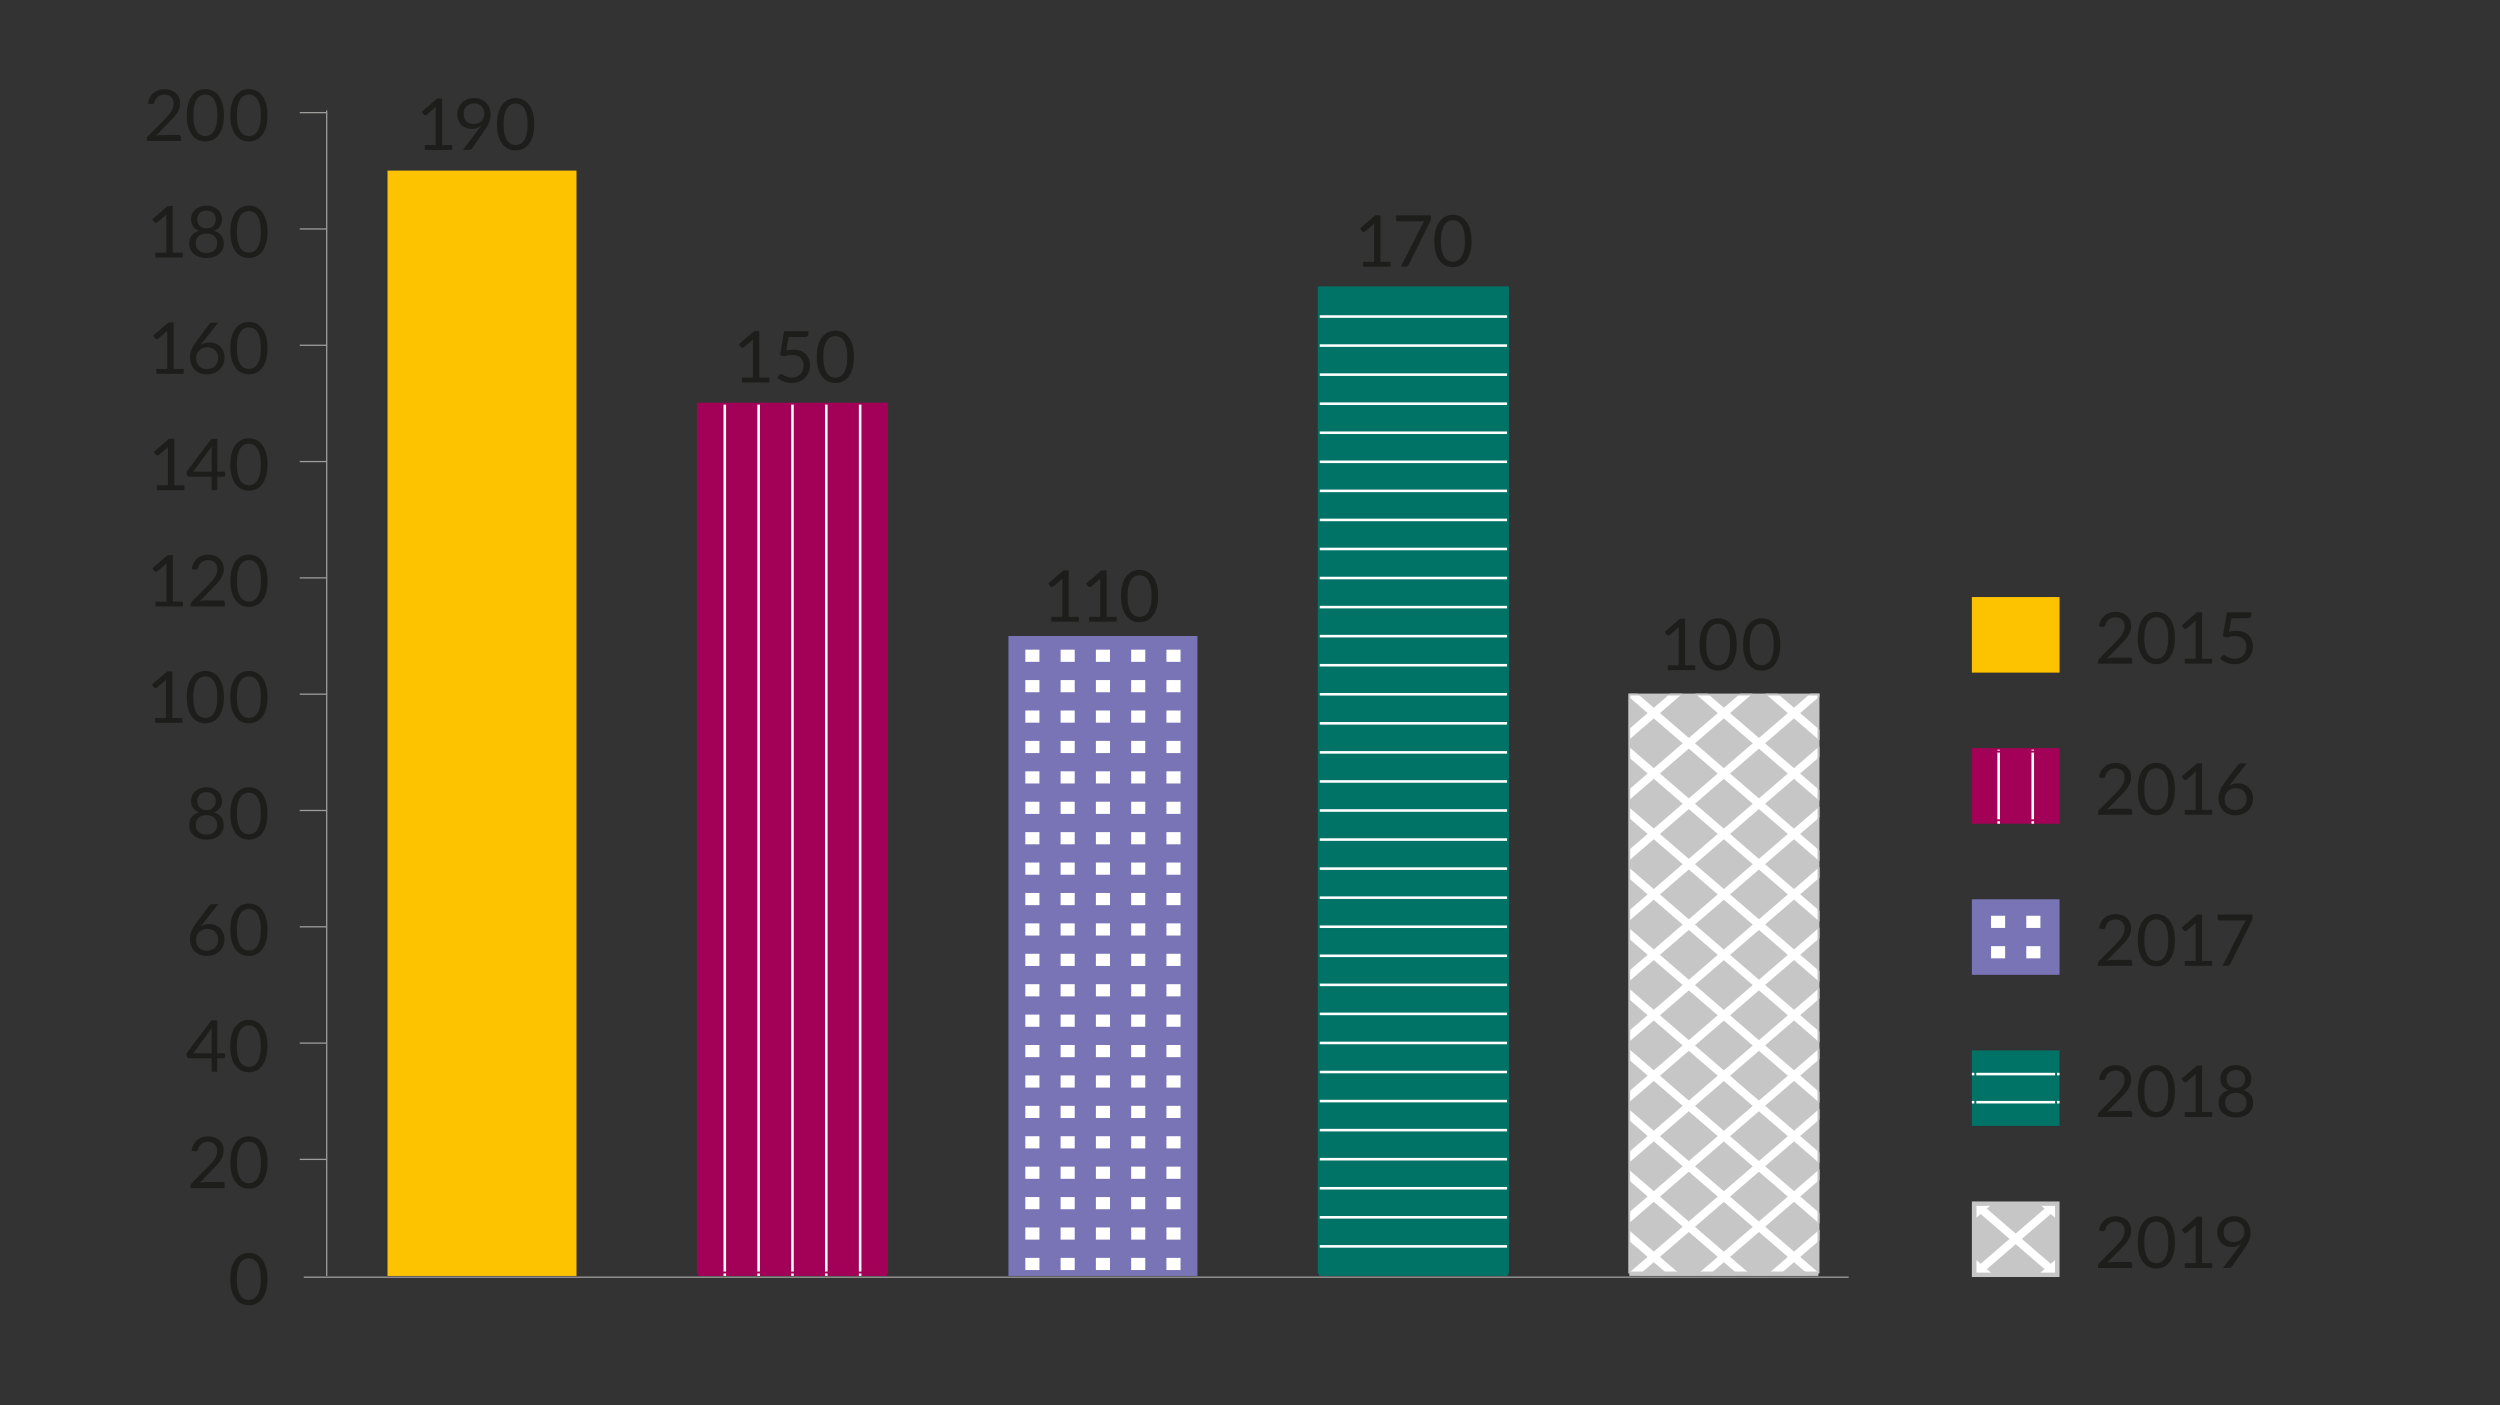 <?xml version="1.0" encoding="UTF-8"?> <!-- Generator: Adobe Illustrator 24.0.0, SVG Export Plug-In . SVG Version: 6.00 Build 0) --> <svg xmlns="http://www.w3.org/2000/svg" xmlns:xlink="http://www.w3.org/1999/xlink" id="Layer_1" x="0px" y="0px" viewBox="0 0 1500 843" style="enable-background:new 0 0 1500 843;" xml:space="preserve"><rect x="0" y="0" width="1500" height="843" fill="#333333" stroke="none"/> <style type="text/css"> .st0{fill:none;stroke:#9D9D9C;stroke-width:0.77;} .st1{fill:#007266;} .st2{fill:none;stroke:#FFFFFF;stroke-width:1.54;} .st3{fill:none;stroke:#007266;stroke-width:1.155;} .st4{fill:#A30157;} .st5{fill:none;stroke:#A30157;stroke-width:1.155;} .st6{fill:#FDC300;} .st7{fill:#7874B5;} .st8{fill:#FFFFFF;} .st9{fill:#1D1D1B;} .st10{clip-path:url(#SVGID_2_);} .st11{clip-path:url(#SVGID_4_);} .st12{fill:#C6C6C6;} .st13{fill:none;stroke:#C6C6C6;stroke-width:1.155;} .st14{clip-path:url(#SVGID_6_);} </style> <line class="st0" x1="179.86" y1="67.59" x2="196.06" y2="67.59"></line> <rect x="1183.13" y="630.22" class="st1" width="52.59" height="45.33"></rect> <rect x="791.34" y="172.17" class="st1" width="113.39" height="593.39"></rect> <line class="st2" x1="791.34" y1="189.92" x2="904.73" y2="189.92"></line> <line class="st2" x1="791.34" y1="207.35" x2="904.73" y2="207.35"></line> <line class="st2" x1="791.34" y1="224.78" x2="904.73" y2="224.78"></line> <line class="st2" x1="791.34" y1="242.22" x2="904.73" y2="242.22"></line> <line class="st2" x1="791.34" y1="259.65" x2="904.73" y2="259.65"></line> <line class="st2" x1="791.34" y1="277.09" x2="904.73" y2="277.09"></line> <line class="st2" x1="791.34" y1="294.52" x2="904.73" y2="294.52"></line> <line class="st2" x1="791.34" y1="311.96" x2="904.73" y2="311.96"></line> <line class="st2" x1="791.34" y1="329.39" x2="904.73" y2="329.39"></line> <line class="st2" x1="791.34" y1="346.82" x2="904.73" y2="346.82"></line> <line class="st2" x1="791.34" y1="364.26" x2="904.73" y2="364.26"></line> <line class="st2" x1="791.34" y1="381.69" x2="904.73" y2="381.69"></line> <line class="st2" x1="791.34" y1="399.13" x2="904.73" y2="399.13"></line> <line class="st2" x1="791.34" y1="416.56" x2="904.73" y2="416.56"></line> <line class="st2" x1="791.34" y1="434" x2="904.73" y2="434"></line> <line class="st2" x1="791.34" y1="451.43" x2="904.73" y2="451.43"></line> <line class="st2" x1="791.34" y1="468.87" x2="904.73" y2="468.87"></line> <line class="st2" x1="791.34" y1="486.3" x2="904.73" y2="486.3"></line> <line class="st2" x1="791.34" y1="503.74" x2="904.73" y2="503.74"></line> <line class="st2" x1="791.34" y1="521.17" x2="904.73" y2="521.17"></line> <line class="st2" x1="791.34" y1="538.6" x2="904.73" y2="538.6"></line> <line class="st2" x1="791.34" y1="556.04" x2="904.73" y2="556.04"></line> <line class="st2" x1="791.34" y1="573.47" x2="904.73" y2="573.47"></line> <line class="st2" x1="791.34" y1="590.91" x2="904.73" y2="590.91"></line> <line class="st2" x1="791.34" y1="608.34" x2="904.73" y2="608.34"></line> <line class="st2" x1="791.34" y1="625.78" x2="904.73" y2="625.78"></line> <line class="st2" x1="791.34" y1="643.21" x2="904.73" y2="643.21"></line> <line class="st2" x1="791.34" y1="660.65" x2="904.73" y2="660.65"></line> <line class="st2" x1="791.34" y1="678.08" x2="904.73" y2="678.08"></line> <line class="st2" x1="791.34" y1="695.52" x2="904.73" y2="695.52"></line> <line class="st2" x1="791.34" y1="712.95" x2="904.73" y2="712.95"></line> <line class="st2" x1="791.34" y1="730.38" x2="904.73" y2="730.38"></line> <line class="st2" x1="791.34" y1="747.82" x2="904.73" y2="747.82"></line> <rect x="791.27" y="172.39" class="st3" width="113.54" height="591.11"></rect> <rect x="418.79" y="241.98" class="st4" width="113.39" height="523.58"></rect> <line class="st2" x1="434.88" y1="241.98" x2="434.88" y2="765.56"></line> <line class="st2" x1="455.18" y1="241.98" x2="455.18" y2="765.56"></line> <line class="st2" x1="475.48" y1="241.98" x2="475.48" y2="765.56"></line> <line class="st2" x1="495.78" y1="241.98" x2="495.78" y2="765.56"></line> <line class="st2" x1="516.08" y1="241.98" x2="516.08" y2="765.56"></line> <rect x="418.71" y="242.2" class="st5" width="113.54" height="521.3"></rect> <rect x="1183.13" y="448.9" class="st4" width="52.59" height="45.33"></rect> <line class="st2" x1="1199.2" y1="449.81" x2="1199.2" y2="494.23"></line> <line class="st2" x1="1219.65" y1="449.81" x2="1219.65" y2="494.23"></line> <rect x="1185.2" y="450.96" class="st5" width="48.46" height="41.2"></rect> <rect x="232.51" y="102.36" class="st6" width="113.39" height="663.21"></rect> <rect x="605.07" y="381.61" class="st7" width="113.39" height="383.96"></rect> <line class="st0" x1="196.02" y1="66.27" x2="196.02" y2="765.57"></line> <line class="st0" x1="179.86" y1="695.64" x2="196.06" y2="695.64"></line> <line class="st0" x1="179.86" y1="625.86" x2="196.06" y2="625.86"></line> <line class="st0" x1="179.86" y1="556.08" x2="196.06" y2="556.08"></line> <line class="st0" x1="179.86" y1="486.29" x2="196.06" y2="486.29"></line> <line class="st0" x1="179.86" y1="416.51" x2="196.06" y2="416.51"></line> <line class="st0" x1="179.86" y1="346.73" x2="196.06" y2="346.73"></line> <line class="st0" x1="179.86" y1="276.94" x2="196.06" y2="276.94"></line> <line class="st0" x1="179.86" y1="207.16" x2="196.06" y2="207.16"></line> <line class="st0" x1="179.86" y1="137.38" x2="196.06" y2="137.38"></line> <rect x="1183.13" y="539.56" class="st7" width="52.59" height="45.33"></rect> <rect x="1194.61" y="549.45" class="st8" width="8.47" height="7.3"></rect> <rect x="1194.61" y="567.7" class="st8" width="8.47" height="7.3"></rect> <rect x="1215.77" y="549.45" class="st8" width="8.47" height="7.3"></rect> <rect x="1215.77" y="567.7" class="st8" width="8.47" height="7.3"></rect> <rect x="615.19" y="389.8" class="st8" width="8.47" height="7.3"></rect> <rect x="636.36" y="389.8" class="st8" width="8.47" height="7.3"></rect> <rect x="657.53" y="389.8" class="st8" width="8.47" height="7.3"></rect> <rect x="678.69" y="389.8" class="st8" width="8.47" height="7.3"></rect> <rect x="699.86" y="389.8" class="st8" width="8.47" height="7.3"></rect> <rect x="615.19" y="408.05" class="st8" width="8.47" height="7.3"></rect> <rect x="636.36" y="408.05" class="st8" width="8.47" height="7.3"></rect> <rect x="657.53" y="408.05" class="st8" width="8.47" height="7.3"></rect> <rect x="678.69" y="408.05" class="st8" width="8.47" height="7.3"></rect> <rect x="699.86" y="408.05" class="st8" width="8.47" height="7.3"></rect> <rect x="615.19" y="426.3" class="st8" width="8.47" height="7.3"></rect> <rect x="636.36" y="426.3" class="st8" width="8.47" height="7.3"></rect> <rect x="657.53" y="426.3" class="st8" width="8.47" height="7.3"></rect> <rect x="678.69" y="426.3" class="st8" width="8.47" height="7.3"></rect> <rect x="699.86" y="426.3" class="st8" width="8.47" height="7.3"></rect> <rect x="615.19" y="444.54" class="st8" width="8.47" height="7.3"></rect> <rect x="636.36" y="444.54" class="st8" width="8.47" height="7.3"></rect> <rect x="657.53" y="444.54" class="st8" width="8.47" height="7.3"></rect> <rect x="678.69" y="444.54" class="st8" width="8.47" height="7.3"></rect> <rect x="699.86" y="444.54" class="st8" width="8.47" height="7.3"></rect> <rect x="615.19" y="462.79" class="st8" width="8.47" height="7.3"></rect> <rect x="636.36" y="462.79" class="st8" width="8.47" height="7.3"></rect> <rect x="657.53" y="462.79" class="st8" width="8.47" height="7.3"></rect> <rect x="678.69" y="462.79" class="st8" width="8.47" height="7.3"></rect> <rect x="699.86" y="462.79" class="st8" width="8.47" height="7.3"></rect> <rect x="615.19" y="481.04" class="st8" width="8.47" height="7.3"></rect> <rect x="636.36" y="481.04" class="st8" width="8.47" height="7.3"></rect> <rect x="657.53" y="481.04" class="st8" width="8.47" height="7.3"></rect> <rect x="678.69" y="481.04" class="st8" width="8.47" height="7.3"></rect> <rect x="699.86" y="481.04" class="st8" width="8.47" height="7.3"></rect> <rect x="615.19" y="499.28" class="st8" width="8.47" height="7.3"></rect> <rect x="636.36" y="499.28" class="st8" width="8.47" height="7.3"></rect> <rect x="657.53" y="499.28" class="st8" width="8.47" height="7.3"></rect> <rect x="678.69" y="499.28" class="st8" width="8.47" height="7.3"></rect> <rect x="699.86" y="499.28" class="st8" width="8.47" height="7.3"></rect> <rect x="615.19" y="517.53" class="st8" width="8.47" height="7.3"></rect> <rect x="636.36" y="517.53" class="st8" width="8.47" height="7.3"></rect> <rect x="657.53" y="517.53" class="st8" width="8.47" height="7.3"></rect> <rect x="678.69" y="517.53" class="st8" width="8.47" height="7.3"></rect> <rect x="699.86" y="517.53" class="st8" width="8.47" height="7.3"></rect> <rect x="615.19" y="535.78" class="st8" width="8.47" height="7.3"></rect> <rect x="636.36" y="535.78" class="st8" width="8.47" height="7.3"></rect> <rect x="657.53" y="535.78" class="st8" width="8.47" height="7.3"></rect> <rect x="678.69" y="535.78" class="st8" width="8.47" height="7.3"></rect> <rect x="699.86" y="535.78" class="st8" width="8.47" height="7.3"></rect> <rect x="615.19" y="554.02" class="st8" width="8.47" height="7.3"></rect> <rect x="636.36" y="554.02" class="st8" width="8.47" height="7.3"></rect> <rect x="657.53" y="554.02" class="st8" width="8.47" height="7.3"></rect> <rect x="678.69" y="554.02" class="st8" width="8.47" height="7.3"></rect> <rect x="699.86" y="554.02" class="st8" width="8.47" height="7.3"></rect> <rect x="615.19" y="572.27" class="st8" width="8.47" height="7.3"></rect> <rect x="636.36" y="572.27" class="st8" width="8.47" height="7.3"></rect> <rect x="657.53" y="572.27" class="st8" width="8.47" height="7.3"></rect> <rect x="678.69" y="572.27" class="st8" width="8.47" height="7.3"></rect> <rect x="699.86" y="572.27" class="st8" width="8.47" height="7.3"></rect> <rect x="615.19" y="590.52" class="st8" width="8.47" height="7.3"></rect> <rect x="636.36" y="590.52" class="st8" width="8.47" height="7.3"></rect> <rect x="657.53" y="590.52" class="st8" width="8.47" height="7.3"></rect> <rect x="678.69" y="590.52" class="st8" width="8.47" height="7.3"></rect> <rect x="699.86" y="590.52" class="st8" width="8.47" height="7.3"></rect> <rect x="615.19" y="608.76" class="st8" width="8.47" height="7.3"></rect> <rect x="636.36" y="608.76" class="st8" width="8.47" height="7.3"></rect> <rect x="657.53" y="608.76" class="st8" width="8.47" height="7.3"></rect> <rect x="678.69" y="608.76" class="st8" width="8.47" height="7.3"></rect> <rect x="699.86" y="608.76" class="st8" width="8.47" height="7.3"></rect> <rect x="615.19" y="627" class="st8" width="8.47" height="7.3"></rect> <rect x="636.36" y="627" class="st8" width="8.47" height="7.3"></rect> <rect x="657.53" y="627" class="st8" width="8.47" height="7.3"></rect> <rect x="678.69" y="627" class="st8" width="8.47" height="7.3"></rect> <rect x="699.86" y="627" class="st8" width="8.47" height="7.3"></rect> <rect x="615.19" y="645.25" class="st8" width="8.47" height="7.3"></rect> <rect x="636.36" y="645.25" class="st8" width="8.47" height="7.3"></rect> <rect x="657.53" y="645.25" class="st8" width="8.47" height="7.3"></rect> <rect x="678.69" y="645.25" class="st8" width="8.47" height="7.3"></rect> <rect x="699.86" y="645.25" class="st8" width="8.47" height="7.3"></rect> <rect x="615.19" y="663.5" class="st8" width="8.47" height="7.3"></rect> <rect x="636.36" y="663.5" class="st8" width="8.47" height="7.3"></rect> <rect x="657.53" y="663.5" class="st8" width="8.47" height="7.3"></rect> <rect x="678.69" y="663.5" class="st8" width="8.47" height="7.3"></rect> <rect x="699.86" y="663.5" class="st8" width="8.47" height="7.3"></rect> <rect x="615.19" y="681.74" class="st8" width="8.47" height="7.3"></rect> <rect x="636.36" y="681.74" class="st8" width="8.47" height="7.3"></rect> <rect x="657.53" y="681.74" class="st8" width="8.47" height="7.3"></rect> <rect x="678.69" y="681.74" class="st8" width="8.47" height="7.3"></rect> <rect x="699.86" y="681.74" class="st8" width="8.47" height="7.3"></rect> <rect x="615.19" y="699.99" class="st8" width="8.47" height="7.3"></rect> <rect x="615.19" y="718.24" class="st8" width="8.47" height="7.3"></rect> <rect x="615.19" y="736.48" class="st8" width="8.47" height="7.3"></rect> <rect x="615.19" y="754.73" class="st8" width="8.47" height="7.3"></rect> <rect x="636.36" y="699.99" class="st8" width="8.47" height="7.3"></rect> <rect x="636.36" y="718.24" class="st8" width="8.47" height="7.3"></rect> <rect x="636.36" y="736.48" class="st8" width="8.47" height="7.3"></rect> <rect x="636.36" y="754.73" class="st8" width="8.47" height="7.3"></rect> <rect x="657.53" y="699.99" class="st8" width="8.47" height="7.3"></rect> <rect x="657.53" y="718.24" class="st8" width="8.47" height="7.3"></rect> <rect x="657.53" y="736.48" class="st8" width="8.47" height="7.3"></rect> <rect x="657.53" y="754.73" class="st8" width="8.47" height="7.3"></rect> <rect x="678.69" y="699.99" class="st8" width="8.47" height="7.3"></rect> <rect x="678.69" y="718.24" class="st8" width="8.47" height="7.3"></rect> <rect x="678.69" y="736.48" class="st8" width="8.47" height="7.3"></rect> <rect x="678.69" y="754.73" class="st8" width="8.47" height="7.3"></rect> <rect x="699.86" y="699.99" class="st8" width="8.47" height="7.3"></rect> <rect x="699.86" y="718.24" class="st8" width="8.47" height="7.3"></rect> <rect x="699.86" y="736.48" class="st8" width="8.47" height="7.3"></rect> <rect x="699.86" y="754.73" class="st8" width="8.47" height="7.3"></rect> <g> <path class="st9" d="M133.47,709.23c0.42,0,0.74,0.12,0.99,0.37s0.37,0.56,0.37,0.94v2.32H114.3v-1.31c0-0.27,0.06-0.55,0.17-0.84 c0.11-0.29,0.29-0.55,0.54-0.79l9.85-9.89c0.82-0.83,1.56-1.63,2.23-2.39c0.67-0.76,1.24-1.53,1.72-2.31s0.84-1.56,1.09-2.35 c0.26-0.79,0.39-1.64,0.39-2.54s-0.14-1.69-0.43-2.37s-0.68-1.24-1.17-1.69c-0.49-0.44-1.08-0.78-1.75-1s-1.4-0.33-2.17-0.33 c-0.79,0-1.51,0.11-2.17,0.34c-0.66,0.23-1.24,0.55-1.75,0.96c-0.51,0.41-0.93,0.89-1.28,1.45c-0.34,0.56-0.59,1.17-0.73,1.85 c-0.17,0.5-0.4,0.83-0.7,1c-0.29,0.17-0.7,0.21-1.23,0.14l-2-0.34c0.2-1.4,0.59-2.64,1.17-3.72c0.58-1.08,1.31-1.99,2.19-2.71 s1.88-1.28,3.02-1.66c1.13-0.38,2.35-0.57,3.67-0.57c1.3,0,2.52,0.19,3.65,0.58c1.13,0.39,2.11,0.95,2.94,1.68 c0.83,0.74,1.48,1.63,1.95,2.69c0.47,1.06,0.71,2.26,0.71,3.61c0,1.15-0.17,2.21-0.52,3.19s-0.81,1.91-1.4,2.8 c-0.59,0.89-1.26,1.75-2.03,2.6c-0.77,0.84-1.58,1.7-2.44,2.55l-8.11,8.28c0.57-0.16,1.15-0.28,1.74-0.38 c0.59-0.09,1.15-0.14,1.7-0.14H133.47z"></path> <path class="st9" d="M160.53,697.49c0,2.69-0.29,5.02-0.87,6.99c-0.58,1.97-1.37,3.59-2.37,4.88c-1,1.29-2.19,2.25-3.55,2.88 c-1.37,0.63-2.83,0.94-4.39,0.94c-1.57,0-3.04-0.32-4.39-0.94c-1.35-0.63-2.53-1.59-3.53-2.88c-1-1.29-1.79-2.92-2.36-4.88 c-0.57-1.97-0.86-4.3-0.86-6.99c0-2.69,0.29-5.02,0.86-7s1.36-3.61,2.36-4.9c1-1.29,2.18-2.26,3.53-2.89 c1.35-0.63,2.81-0.94,4.39-0.94c1.56,0,3.02,0.32,4.39,0.94c1.37,0.63,2.55,1.59,3.55,2.89c1,1.3,1.79,2.93,2.37,4.9 S160.53,694.8,160.53,697.49z M156.56,697.49c0-2.35-0.2-4.32-0.59-5.91s-0.92-2.88-1.59-3.85c-0.67-0.97-1.43-1.67-2.31-2.09 c-0.87-0.42-1.78-0.63-2.73-0.63s-1.85,0.21-2.73,0.63c-0.87,0.42-1.64,1.12-2.3,2.09c-0.66,0.97-1.18,2.26-1.58,3.85 s-0.59,3.57-0.59,5.91s0.2,4.31,0.59,5.9s0.92,2.87,1.58,3.84c0.66,0.97,1.42,1.67,2.3,2.09c0.87,0.42,1.78,0.63,2.73,0.63 s1.85-0.21,2.73-0.63s1.64-1.12,2.31-2.09c0.67-0.97,1.19-2.25,1.59-3.84S156.56,699.84,156.56,697.49z"></path> </g> <g> <defs> <rect id="SVGID_1_" x="80.8" y="50" width="1323.2" height="733.02"></rect> </defs> <clipPath id="SVGID_2_"> <use xlink:href="#SVGID_1_" style="overflow:visible;"></use> </clipPath> <g class="st10"> <path class="st9" d="M160.47,767.48c0,2.69-0.29,5.02-0.87,6.99c-0.58,1.97-1.37,3.59-2.37,4.88c-1,1.29-2.19,2.25-3.55,2.88 c-1.37,0.63-2.83,0.94-4.39,0.94c-1.57,0-3.04-0.32-4.39-0.94c-1.35-0.63-2.53-1.59-3.53-2.88c-1-1.29-1.79-2.92-2.36-4.88 c-0.57-1.97-0.86-4.3-0.86-6.99c0-2.69,0.29-5.02,0.86-7s1.36-3.61,2.36-4.9c1-1.29,2.18-2.26,3.53-2.89 c1.35-0.63,2.81-0.94,4.39-0.94c1.56,0,3.02,0.32,4.39,0.94c1.37,0.63,2.55,1.59,3.55,2.89c1,1.3,1.79,2.93,2.37,4.9 S160.47,764.79,160.47,767.48z M156.5,767.48c0-2.35-0.2-4.32-0.59-5.91s-0.92-2.88-1.59-3.85c-0.67-0.97-1.43-1.67-2.31-2.09 c-0.87-0.42-1.78-0.63-2.73-0.63s-1.85,0.21-2.73,0.63c-0.87,0.42-1.64,1.12-2.3,2.09c-0.66,0.97-1.18,2.26-1.58,3.85 s-0.59,3.57-0.59,5.91s0.2,4.31,0.59,5.9s0.92,2.87,1.58,3.84c0.66,0.97,1.42,1.67,2.3,2.09c0.87,0.42,1.78,0.63,2.73,0.63 s1.85-0.21,2.73-0.63s1.64-1.12,2.31-2.09c0.67-0.97,1.19-2.25,1.59-3.84S156.5,769.82,156.5,767.48z"></path> </g> </g> <g> <path class="st9" d="M134.99,631.95v2.19c0,0.23-0.07,0.42-0.2,0.58c-0.14,0.16-0.35,0.24-0.63,0.24h-3.82v8.09h-3.35v-8.09h-13.65 c-0.29,0-0.53-0.08-0.74-0.25c-0.21-0.16-0.34-0.37-0.4-0.61l-0.39-1.95l14.96-19.85h3.56v19.66H134.99z M126.98,631.95v-12.68 c0-0.37,0.01-0.78,0.04-1.22s0.07-0.89,0.13-1.35l-11.2,15.26H126.98z"></path> <path class="st9" d="M160.46,627.68c0,2.69-0.29,5.02-0.87,6.99c-0.58,1.97-1.37,3.59-2.37,4.88c-1,1.29-2.19,2.25-3.55,2.88 c-1.37,0.63-2.83,0.94-4.39,0.94c-1.57,0-3.04-0.32-4.39-0.94c-1.35-0.63-2.53-1.59-3.53-2.88c-1-1.29-1.79-2.92-2.36-4.88 c-0.57-1.97-0.86-4.3-0.86-6.99c0-2.69,0.29-5.02,0.86-7s1.36-3.61,2.36-4.9c1-1.29,2.18-2.26,3.53-2.89 c1.35-0.63,2.81-0.94,4.39-0.94c1.56,0,3.02,0.32,4.39,0.94c1.37,0.63,2.55,1.59,3.55,2.89c1,1.3,1.79,2.93,2.37,4.9 S160.46,624.99,160.46,627.68z M156.49,627.68c0-2.35-0.2-4.32-0.59-5.91s-0.92-2.88-1.59-3.85c-0.67-0.97-1.43-1.67-2.31-2.09 c-0.87-0.42-1.78-0.63-2.73-0.63s-1.85,0.21-2.73,0.63c-0.87,0.42-1.64,1.12-2.3,2.09c-0.66,0.97-1.18,2.26-1.58,3.85 s-0.59,3.57-0.59,5.91s0.2,4.31,0.59,5.9s0.92,2.87,1.58,3.84c0.66,0.97,1.42,1.67,2.3,2.09c0.87,0.42,1.78,0.63,2.73,0.63 s1.85-0.21,2.73-0.63s1.64-1.12,2.31-2.09c0.67-0.97,1.19-2.25,1.59-3.84S156.49,630.03,156.49,627.68z"></path> </g> <g> <path class="st9" d="M121.83,554.02c-0.27,0.34-0.53,0.68-0.78,1c-0.25,0.32-0.49,0.64-0.72,0.96c0.73-0.5,1.53-0.89,2.4-1.16 c0.87-0.27,1.82-0.41,2.85-0.41c1.24,0,2.42,0.2,3.52,0.61c1.1,0.41,2.06,1,2.89,1.78c0.82,0.78,1.48,1.74,1.96,2.88 c0.49,1.14,0.73,2.44,0.73,3.89c0,1.42-0.26,2.73-0.77,3.95c-0.52,1.22-1.23,2.28-2.16,3.18s-2.03,1.61-3.33,2.12 c-1.29,0.52-2.72,0.77-4.28,0.77c-1.55,0-2.95-0.25-4.21-0.74c-1.26-0.49-2.33-1.19-3.21-2.1c-0.88-0.91-1.56-2.01-2.04-3.31 s-0.72-2.74-0.72-4.35c0-1.34,0.3-2.78,0.89-4.3c0.59-1.52,1.54-3.15,2.84-4.88l7.81-10.5c0.2-0.26,0.48-0.48,0.83-0.65 s0.75-0.27,1.21-0.27h3.39L121.83,554.02z M124.06,570.42c1.03,0,1.96-0.16,2.8-0.49s1.55-0.79,2.15-1.37 c0.59-0.59,1.05-1.28,1.37-2.08c0.32-0.8,0.48-1.67,0.48-2.62c0-1-0.16-1.91-0.47-2.71c-0.31-0.81-0.76-1.5-1.34-2.06 c-0.58-0.56-1.27-1-2.07-1.3c-0.8-0.3-1.68-0.45-2.64-0.45c-1.03,0-1.96,0.18-2.79,0.53c-0.83,0.35-1.53,0.82-2.11,1.42 c-0.58,0.59-1.02,1.28-1.33,2.06s-0.46,1.59-0.46,2.44c0,0.99,0.14,1.89,0.43,2.7s0.7,1.52,1.26,2.1s1.22,1.04,2.02,1.36 C122.14,570.26,123.05,570.42,124.06,570.42z"></path> <path class="st9" d="M160.5,557.88c0,2.69-0.29,5.02-0.87,6.99c-0.58,1.97-1.37,3.59-2.37,4.88c-1,1.29-2.19,2.25-3.55,2.88 c-1.37,0.63-2.83,0.94-4.39,0.94c-1.57,0-3.04-0.32-4.39-0.94c-1.35-0.63-2.53-1.59-3.53-2.88c-1-1.29-1.79-2.92-2.36-4.88 c-0.57-1.97-0.86-4.3-0.86-6.99c0-2.69,0.29-5.02,0.86-7s1.36-3.61,2.36-4.9c1-1.29,2.18-2.26,3.53-2.89 c1.35-0.63,2.81-0.94,4.39-0.94c1.56,0,3.02,0.32,4.39,0.94c1.37,0.63,2.55,1.59,3.55,2.89c1,1.3,1.79,2.93,2.37,4.9 S160.5,555.19,160.5,557.88z M156.53,557.88c0-2.35-0.2-4.32-0.59-5.91s-0.92-2.88-1.59-3.85c-0.67-0.97-1.43-1.67-2.31-2.09 c-0.87-0.42-1.78-0.63-2.73-0.63s-1.85,0.21-2.73,0.63c-0.87,0.42-1.64,1.12-2.3,2.09c-0.66,0.97-1.18,2.26-1.58,3.85 s-0.59,3.57-0.59,5.91s0.2,4.31,0.59,5.9s0.92,2.87,1.58,3.84c0.66,0.97,1.42,1.67,2.3,2.09c0.87,0.42,1.78,0.63,2.73,0.63 s1.85-0.21,2.73-0.63s1.64-1.12,2.31-2.09c0.67-0.97,1.19-2.25,1.59-3.84S156.53,560.23,156.53,557.88z"></path> </g> <g> <path class="st9" d="M128.29,487.42c1.92,0.54,3.39,1.45,4.42,2.73c1.03,1.27,1.55,2.91,1.55,4.89c0,1.34-0.25,2.56-0.76,3.64 c-0.51,1.08-1.22,2-2.13,2.76c-0.91,0.76-2,1.34-3.27,1.75c-1.27,0.41-2.68,0.61-4.21,0.61c-1.53,0-2.93-0.2-4.21-0.61 c-1.27-0.41-2.37-0.99-3.28-1.75c-0.92-0.76-1.62-1.68-2.12-2.76c-0.5-1.08-0.75-2.29-0.75-3.64c0-1.99,0.51-3.62,1.54-4.89 c1.03-1.27,2.5-2.18,4.42-2.73c-1.62-0.6-2.84-1.5-3.66-2.69c-0.82-1.19-1.23-2.62-1.23-4.28c0-1.13,0.22-2.19,0.67-3.18 c0.44-0.99,1.07-1.85,1.89-2.58c0.82-0.73,1.79-1.3,2.93-1.72c1.14-0.42,2.41-0.62,3.81-0.62c1.39,0,2.65,0.21,3.8,0.62 c1.14,0.42,2.12,0.99,2.94,1.72c0.82,0.73,1.44,1.59,1.89,2.58c0.44,0.99,0.67,2.05,0.67,3.18c0,1.66-0.41,3.09-1.23,4.28 C131.13,485.93,129.91,486.82,128.29,487.42z M123.89,500.75c1,0,1.9-0.14,2.69-0.42c0.79-0.28,1.47-0.67,2.02-1.18 s0.97-1.12,1.27-1.82c0.29-0.71,0.44-1.49,0.44-2.35c0-1.06-0.18-1.96-0.53-2.71c-0.35-0.75-0.82-1.36-1.42-1.83 c-0.59-0.47-1.28-0.82-2.05-1.04s-1.58-0.33-2.43-0.33s-1.65,0.11-2.43,0.33c-0.77,0.22-1.46,0.57-2.05,1.04 c-0.59,0.47-1.07,1.08-1.42,1.83s-0.53,1.66-0.53,2.71c0,0.86,0.15,1.64,0.44,2.35c0.29,0.71,0.72,1.32,1.27,1.82 s1.22,0.9,2.02,1.18C121.99,500.61,122.89,500.75,123.89,500.75z M123.89,475.32c-0.92,0-1.72,0.14-2.41,0.41s-1.27,0.64-1.74,1.12 c-0.46,0.47-0.82,1.02-1.05,1.65c-0.24,0.63-0.35,1.3-0.35,2.02c0,0.7,0.1,1.38,0.3,2.04c0.2,0.66,0.52,1.24,0.97,1.75 s1.02,0.92,1.73,1.22c0.71,0.31,1.56,0.46,2.56,0.46s1.86-0.15,2.56-0.46c0.71-0.31,1.28-0.71,1.73-1.22 c0.44-0.51,0.77-1.09,0.97-1.75c0.2-0.66,0.3-1.34,0.3-2.04c0-0.72-0.12-1.39-0.35-2.02c-0.24-0.63-0.59-1.18-1.05-1.65 c-0.46-0.47-1.04-0.84-1.74-1.12C125.61,475.46,124.81,475.32,123.89,475.32z"></path> <path class="st9" d="M160.5,488.09c0,2.69-0.29,5.02-0.87,6.99c-0.58,1.97-1.37,3.59-2.37,4.88c-1,1.29-2.19,2.25-3.55,2.88 c-1.37,0.63-2.83,0.94-4.39,0.94c-1.57,0-3.04-0.32-4.39-0.94c-1.35-0.63-2.53-1.59-3.53-2.88c-1-1.29-1.79-2.92-2.36-4.88 c-0.57-1.97-0.86-4.3-0.86-6.99c0-2.69,0.29-5.02,0.86-7s1.36-3.61,2.36-4.9c1-1.29,2.18-2.26,3.53-2.89 c1.35-0.63,2.81-0.94,4.39-0.94c1.56,0,3.02,0.32,4.39,0.94c1.37,0.63,2.55,1.59,3.55,2.89c1,1.3,1.79,2.93,2.37,4.9 S160.5,485.4,160.5,488.09z M156.53,488.09c0-2.35-0.2-4.32-0.59-5.91s-0.92-2.88-1.59-3.85c-0.67-0.97-1.43-1.67-2.31-2.09 c-0.87-0.42-1.78-0.63-2.73-0.63s-1.85,0.21-2.73,0.63c-0.87,0.42-1.64,1.12-2.3,2.09c-0.66,0.97-1.18,2.26-1.58,3.85 s-0.59,3.57-0.59,5.91s0.2,4.31,0.59,5.9s0.92,2.87,1.58,3.84c0.66,0.97,1.42,1.67,2.3,2.09c0.87,0.42,1.78,0.63,2.73,0.63 s1.85-0.21,2.73-0.63s1.64-1.12,2.31-2.09c0.67-0.97,1.19-2.25,1.59-3.84S156.53,490.44,156.53,488.09z"></path> </g> <g> <path class="st9" d="M109.47,430.75v2.92H92.98v-2.92h6.59v-20.97c0-0.63,0.02-1.27,0.06-1.91l-5.47,4.7 c-0.19,0.16-0.37,0.25-0.56,0.29s-0.36,0.04-0.52,0.01c-0.16-0.03-0.3-0.09-0.44-0.17c-0.14-0.09-0.24-0.18-0.31-0.28l-1.2-1.65 l9.16-7.92h3.11v27.9H109.47z"></path> <path class="st9" d="M134.36,418.3c0,2.69-0.29,5.02-0.87,6.99c-0.58,1.97-1.37,3.59-2.37,4.88c-1,1.29-2.19,2.25-3.55,2.88 c-1.37,0.63-2.83,0.94-4.39,0.94c-1.57,0-3.04-0.32-4.39-0.94c-1.35-0.63-2.53-1.59-3.53-2.88c-1-1.29-1.79-2.92-2.36-4.88 c-0.57-1.97-0.86-4.3-0.86-6.99s0.29-5.02,0.86-7s1.36-3.61,2.36-4.9s2.18-2.26,3.53-2.89c1.35-0.63,2.81-0.94,4.39-0.94 c1.56,0,3.02,0.31,4.39,0.94c1.37,0.63,2.55,1.59,3.55,2.89s1.79,2.93,2.37,4.9S134.36,415.61,134.36,418.3z M130.39,418.3 c0-2.35-0.2-4.32-0.59-5.91s-0.92-2.88-1.59-3.85c-0.67-0.97-1.43-1.67-2.31-2.09s-1.78-0.63-2.73-0.63s-1.85,0.21-2.73,0.63 c-0.87,0.42-1.64,1.12-2.3,2.09c-0.66,0.97-1.18,2.26-1.58,3.85s-0.59,3.57-0.59,5.91c0,2.35,0.2,4.31,0.59,5.9 s0.92,2.87,1.58,3.84c0.66,0.97,1.42,1.67,2.3,2.09c0.87,0.42,1.78,0.63,2.73,0.63s1.85-0.21,2.73-0.63s1.64-1.12,2.31-2.09 c0.67-0.97,1.19-2.25,1.59-3.84S130.39,420.64,130.39,418.3z"></path> <path class="st9" d="M160.5,418.3c0,2.69-0.29,5.02-0.87,6.99c-0.58,1.97-1.37,3.59-2.37,4.88c-1,1.29-2.19,2.25-3.55,2.88 c-1.37,0.63-2.83,0.94-4.39,0.94c-1.57,0-3.04-0.32-4.39-0.94c-1.35-0.63-2.53-1.59-3.53-2.88c-1-1.29-1.79-2.92-2.36-4.88 c-0.57-1.97-0.86-4.3-0.86-6.99s0.29-5.02,0.86-7s1.36-3.61,2.36-4.9s2.18-2.26,3.53-2.89c1.35-0.63,2.81-0.94,4.39-0.94 c1.56,0,3.02,0.31,4.39,0.94c1.37,0.63,2.55,1.59,3.55,2.89s1.79,2.93,2.37,4.9S160.5,415.61,160.5,418.3z M156.53,418.3 c0-2.35-0.2-4.32-0.59-5.91s-0.92-2.88-1.59-3.85c-0.67-0.97-1.43-1.67-2.31-2.09s-1.78-0.63-2.73-0.63s-1.85,0.21-2.73,0.63 c-0.87,0.42-1.64,1.12-2.3,2.09c-0.66,0.97-1.18,2.26-1.58,3.85s-0.59,3.57-0.59,5.91c0,2.35,0.2,4.31,0.59,5.9 s0.92,2.87,1.58,3.84c0.66,0.97,1.42,1.67,2.3,2.09c0.87,0.42,1.78,0.63,2.73,0.63s1.85-0.21,2.73-0.63s1.64-1.12,2.31-2.09 c0.67-0.97,1.19-2.25,1.59-3.84S156.53,420.64,156.53,418.3z"></path> </g> <g> <path class="st9" d="M109.77,360.95v2.92H93.29v-2.92h6.59v-20.97c0-0.63,0.02-1.27,0.06-1.91l-5.47,4.7 c-0.19,0.16-0.37,0.25-0.56,0.29s-0.36,0.04-0.52,0.01c-0.16-0.03-0.3-0.09-0.44-0.17c-0.14-0.09-0.24-0.18-0.31-0.28l-1.2-1.65 l9.16-7.92h3.11v27.9H109.77z"></path> <path class="st9" d="M133.53,360.24c0.42,0,0.74,0.12,0.99,0.36c0.24,0.24,0.37,0.56,0.37,0.94v2.32h-20.52v-1.31 c0-0.27,0.06-0.55,0.17-0.84c0.11-0.29,0.29-0.55,0.54-0.79l9.85-9.89c0.82-0.83,1.56-1.63,2.23-2.39 c0.67-0.77,1.24-1.53,1.72-2.31c0.47-0.77,0.84-1.56,1.09-2.35c0.26-0.79,0.39-1.64,0.39-2.54s-0.14-1.69-0.43-2.37 c-0.29-0.68-0.68-1.24-1.17-1.68c-0.49-0.44-1.08-0.78-1.75-1c-0.67-0.22-1.4-0.33-2.17-0.33c-0.79,0-1.51,0.11-2.17,0.34 c-0.66,0.23-1.24,0.55-1.75,0.96c-0.51,0.41-0.93,0.89-1.28,1.45c-0.34,0.56-0.59,1.17-0.73,1.85c-0.17,0.5-0.4,0.83-0.7,1 s-0.7,0.21-1.23,0.14l-2-0.34c0.2-1.4,0.59-2.64,1.17-3.72c0.58-1.08,1.31-1.98,2.19-2.71c0.88-0.73,1.88-1.28,3.02-1.66 c1.13-0.38,2.35-0.57,3.67-0.57c1.3,0,2.52,0.19,3.65,0.58c1.13,0.39,2.11,0.95,2.94,1.68c0.83,0.74,1.48,1.63,1.95,2.69 c0.47,1.06,0.71,2.26,0.71,3.61c0,1.15-0.17,2.21-0.52,3.19s-0.81,1.91-1.4,2.8c-0.59,0.89-1.26,1.75-2.03,2.6 c-0.77,0.84-1.58,1.7-2.44,2.55l-8.11,8.28c0.57-0.16,1.15-0.28,1.74-0.38c0.59-0.09,1.15-0.14,1.7-0.14H133.53z"></path> <path class="st9" d="M160.55,348.5c0,2.69-0.29,5.02-0.87,6.99s-1.37,3.59-2.37,4.88c-1,1.29-2.19,2.25-3.55,2.88 c-1.37,0.63-2.83,0.94-4.39,0.94c-1.57,0-3.04-0.31-4.39-0.94s-2.53-1.59-3.53-2.88c-1-1.29-1.79-2.92-2.36-4.88 s-0.86-4.3-0.86-6.99s0.29-5.02,0.86-7s1.36-3.61,2.36-4.9s2.18-2.26,3.53-2.89c1.35-0.63,2.81-0.94,4.39-0.94 c1.56,0,3.02,0.31,4.39,0.94c1.37,0.63,2.55,1.59,3.55,2.89s1.79,2.93,2.37,4.9S160.55,345.81,160.55,348.5z M156.58,348.5 c0-2.35-0.2-4.32-0.59-5.91s-0.92-2.88-1.59-3.85c-0.67-0.97-1.43-1.67-2.31-2.09s-1.78-0.63-2.73-0.63s-1.85,0.21-2.73,0.63 c-0.87,0.42-1.64,1.12-2.3,2.09c-0.66,0.97-1.18,2.26-1.58,3.85s-0.59,3.57-0.59,5.91c0,2.35,0.2,4.31,0.59,5.9 c0.39,1.59,0.92,2.87,1.58,3.84c0.66,0.97,1.42,1.67,2.3,2.09c0.87,0.42,1.78,0.63,2.73,0.63s1.85-0.21,2.73-0.63 s1.64-1.12,2.31-2.09c0.67-0.97,1.19-2.25,1.59-3.84C156.38,352.81,156.58,350.85,156.58,348.5z"></path> </g> <g> <path class="st9" d="M110.63,291.15v2.92H94.15v-2.92h6.59v-20.97c0-0.63,0.02-1.27,0.06-1.91l-5.47,4.7 c-0.19,0.16-0.37,0.25-0.56,0.29s-0.36,0.04-0.52,0.01c-0.16-0.03-0.3-0.09-0.44-0.17c-0.14-0.09-0.24-0.18-0.31-0.28l-1.2-1.65 l9.16-7.92h3.11v27.9H110.63z"></path> <path class="st9" d="M135.03,282.98v2.19c0,0.23-0.07,0.42-0.2,0.58c-0.14,0.16-0.35,0.24-0.63,0.24h-3.82v8.09h-3.35v-8.09h-13.65 c-0.29,0-0.53-0.08-0.74-0.25s-0.34-0.37-0.4-0.61l-0.39-1.95l14.96-19.85h3.56v19.66H135.03z M127.02,282.98v-12.68 c0-0.37,0.01-0.78,0.04-1.22s0.07-0.89,0.13-1.35l-11.2,15.26H127.02z"></path> <path class="st9" d="M160.5,278.71c0,2.69-0.29,5.02-0.87,6.99s-1.37,3.59-2.37,4.88c-1,1.29-2.19,2.25-3.55,2.88 c-1.37,0.63-2.83,0.94-4.39,0.94c-1.57,0-3.04-0.31-4.39-0.94s-2.53-1.59-3.53-2.88c-1-1.29-1.79-2.92-2.36-4.88 s-0.86-4.3-0.86-6.99s0.29-5.02,0.86-7s1.36-3.61,2.36-4.9s2.18-2.26,3.53-2.89c1.35-0.63,2.81-0.94,4.39-0.94 c1.56,0,3.02,0.31,4.39,0.94c1.37,0.63,2.55,1.59,3.55,2.89s1.79,2.93,2.37,4.9S160.5,276.02,160.5,278.71z M156.53,278.71 c0-2.35-0.2-4.32-0.59-5.91s-0.92-2.88-1.59-3.85c-0.67-0.97-1.43-1.67-2.31-2.09s-1.78-0.63-2.73-0.63s-1.85,0.21-2.73,0.63 c-0.87,0.42-1.64,1.12-2.3,2.09c-0.66,0.97-1.18,2.26-1.58,3.85s-0.59,3.57-0.59,5.91c0,2.35,0.2,4.31,0.59,5.9 c0.39,1.59,0.92,2.87,1.58,3.84c0.66,0.97,1.42,1.67,2.3,2.09c0.87,0.42,1.78,0.63,2.73,0.63s1.85-0.21,2.73-0.63 s1.64-1.12,2.31-2.09c0.67-0.97,1.19-2.25,1.59-3.84C156.34,283.02,156.53,281.05,156.53,278.71z"></path> </g> <g> <path class="st9" d="M110.24,221.36v2.92H93.76v-2.92h6.59v-20.97c0-0.63,0.02-1.27,0.06-1.91l-5.47,4.7 c-0.19,0.16-0.37,0.25-0.56,0.29s-0.36,0.04-0.52,0.01c-0.16-0.03-0.3-0.09-0.44-0.17c-0.14-0.09-0.24-0.18-0.31-0.28l-1.2-1.65 l9.16-7.92h3.11v27.9H110.24z"></path> <path class="st9" d="M121.87,205.05c-0.27,0.34-0.53,0.68-0.78,1c-0.25,0.32-0.49,0.64-0.72,0.96c0.73-0.5,1.53-0.89,2.4-1.16 c0.87-0.27,1.82-0.41,2.85-0.41c1.24,0,2.42,0.2,3.52,0.61c1.1,0.41,2.06,1,2.89,1.78c0.82,0.78,1.48,1.74,1.96,2.88 c0.49,1.14,0.73,2.44,0.73,3.9c0,1.42-0.26,2.73-0.77,3.95c-0.52,1.22-1.23,2.27-2.16,3.18c-0.92,0.9-2.03,1.61-3.33,2.13 s-2.72,0.77-4.28,0.77c-1.55,0-2.95-0.25-4.21-0.74c-1.26-0.49-2.33-1.19-3.21-2.1c-0.88-0.91-1.56-2.01-2.04-3.31 c-0.48-1.29-0.72-2.74-0.72-4.35c0-1.34,0.3-2.78,0.89-4.3s1.54-3.15,2.84-4.88l7.81-10.5c0.2-0.26,0.48-0.48,0.83-0.65 s0.75-0.27,1.21-0.27h3.39L121.87,205.05z M124.1,221.45c1.03,0,1.96-0.16,2.8-0.49c0.84-0.33,1.55-0.79,2.15-1.37 c0.59-0.59,1.05-1.28,1.37-2.08c0.32-0.8,0.48-1.67,0.48-2.62c0-1-0.16-1.91-0.47-2.71c-0.31-0.81-0.76-1.5-1.34-2.06 c-0.58-0.57-1.27-1-2.07-1.3c-0.8-0.3-1.68-0.45-2.64-0.45c-1.03,0-1.96,0.18-2.79,0.53c-0.83,0.35-1.53,0.82-2.11,1.42 c-0.58,0.59-1.02,1.28-1.33,2.06s-0.46,1.59-0.46,2.44c0,0.99,0.14,1.89,0.43,2.7c0.29,0.82,0.7,1.52,1.26,2.1 c0.55,0.59,1.22,1.04,2.02,1.36S123.09,221.45,124.1,221.45z"></path> <path class="st9" d="M160.5,208.91c0,2.69-0.29,5.02-0.87,6.99s-1.37,3.59-2.37,4.88c-1,1.29-2.19,2.25-3.55,2.88 c-1.37,0.63-2.83,0.94-4.39,0.94c-1.57,0-3.04-0.31-4.39-0.94s-2.53-1.59-3.53-2.88c-1-1.29-1.79-2.92-2.36-4.88 s-0.86-4.3-0.86-6.99s0.29-5.02,0.86-7s1.36-3.61,2.36-4.9s2.18-2.26,3.53-2.89c1.35-0.63,2.81-0.94,4.39-0.94 c1.56,0,3.02,0.31,4.39,0.94c1.37,0.63,2.55,1.59,3.55,2.89s1.79,2.93,2.37,4.9S160.5,206.22,160.5,208.91z M156.53,208.91 c0-2.35-0.2-4.32-0.59-5.91s-0.92-2.88-1.59-3.85c-0.67-0.97-1.43-1.67-2.31-2.09s-1.78-0.63-2.73-0.63s-1.85,0.21-2.73,0.63 c-0.87,0.42-1.64,1.12-2.3,2.09c-0.66,0.97-1.18,2.26-1.58,3.85s-0.59,3.57-0.59,5.91c0,2.35,0.2,4.31,0.59,5.9 c0.39,1.59,0.92,2.87,1.58,3.84c0.66,0.97,1.42,1.67,2.3,2.09c0.87,0.42,1.78,0.63,2.73,0.63s1.85-0.21,2.73-0.63 s1.64-1.12,2.31-2.09c0.67-0.97,1.19-2.25,1.59-3.84C156.34,213.23,156.53,211.26,156.53,208.91z"></path> </g> <g> <path class="st9" d="M109.68,151.57v2.92H93.2v-2.92h6.59V130.6c0-0.63,0.02-1.27,0.06-1.91l-5.47,4.7 c-0.19,0.16-0.37,0.25-0.56,0.29s-0.36,0.04-0.52,0.01c-0.16-0.03-0.3-0.09-0.44-0.17c-0.14-0.09-0.24-0.18-0.31-0.28l-1.2-1.65 l9.16-7.92h3.11v27.9H109.68z"></path> <path class="st9" d="M128.29,138.46c1.92,0.54,3.39,1.45,4.42,2.73s1.55,2.9,1.55,4.89c0,1.35-0.25,2.56-0.76,3.64 c-0.51,1.08-1.22,2-2.13,2.76c-0.91,0.76-2,1.34-3.27,1.75c-1.27,0.41-2.68,0.61-4.21,0.61c-1.53,0-2.93-0.2-4.21-0.61 c-1.27-0.41-2.37-0.99-3.28-1.75c-0.92-0.76-1.62-1.68-2.12-2.76c-0.5-1.08-0.75-2.29-0.75-3.64c0-1.99,0.51-3.62,1.54-4.89 s2.5-2.18,4.42-2.73c-1.62-0.6-2.84-1.5-3.66-2.69c-0.82-1.19-1.23-2.62-1.23-4.28c0-1.13,0.22-2.19,0.67-3.18 c0.44-0.99,1.07-1.85,1.89-2.58c0.82-0.73,1.79-1.3,2.93-1.72c1.14-0.42,2.41-0.62,3.81-0.62c1.39,0,2.65,0.21,3.8,0.62 c1.14,0.42,2.12,0.99,2.94,1.72c0.82,0.73,1.44,1.59,1.89,2.58c0.44,0.99,0.67,2.05,0.67,3.18c0,1.66-0.41,3.09-1.23,4.28 C131.13,136.96,129.91,137.85,128.29,138.46z M123.89,151.78c1,0,1.9-0.14,2.69-0.42c0.79-0.28,1.47-0.67,2.02-1.18 c0.55-0.51,0.97-1.12,1.27-1.82c0.29-0.71,0.44-1.49,0.44-2.35c0-1.06-0.18-1.96-0.53-2.71c-0.35-0.75-0.82-1.36-1.42-1.83 c-0.59-0.47-1.28-0.82-2.05-1.04c-0.77-0.22-1.58-0.33-2.43-0.33s-1.65,0.11-2.43,0.33c-0.77,0.22-1.46,0.57-2.05,1.04 c-0.59,0.47-1.07,1.08-1.42,1.83s-0.53,1.66-0.53,2.71c0,0.86,0.15,1.64,0.44,2.35c0.29,0.71,0.72,1.32,1.27,1.82 c0.55,0.51,1.22,0.9,2.02,1.18C121.99,151.64,122.89,151.78,123.89,151.78z M123.89,126.35c-0.92,0-1.72,0.14-2.41,0.41 s-1.27,0.64-1.74,1.12s-0.82,1.02-1.05,1.65c-0.24,0.63-0.35,1.3-0.35,2.02c0,0.7,0.1,1.38,0.3,2.04c0.2,0.66,0.52,1.24,0.97,1.75 c0.44,0.51,1.02,0.92,1.73,1.22c0.71,0.31,1.56,0.46,2.56,0.46s1.86-0.15,2.56-0.46c0.71-0.31,1.28-0.72,1.73-1.22 c0.44-0.51,0.77-1.09,0.97-1.75c0.2-0.66,0.3-1.34,0.3-2.04c0-0.72-0.12-1.39-0.35-2.02c-0.24-0.63-0.59-1.18-1.05-1.65 s-1.04-0.84-1.74-1.12C125.61,126.49,124.81,126.35,123.89,126.35z"></path> <path class="st9" d="M160.5,139.12c0,2.69-0.29,5.02-0.87,6.99s-1.37,3.59-2.37,4.88c-1,1.29-2.19,2.25-3.55,2.88 c-1.37,0.63-2.83,0.94-4.39,0.94c-1.57,0-3.04-0.31-4.39-0.94s-2.53-1.59-3.53-2.88c-1-1.29-1.79-2.92-2.36-4.88 s-0.86-4.3-0.86-6.99s0.29-5.02,0.86-7s1.36-3.61,2.36-4.9s2.18-2.26,3.53-2.89c1.35-0.63,2.81-0.94,4.39-0.94 c1.56,0,3.02,0.31,4.39,0.94c1.37,0.63,2.55,1.59,3.55,2.89s1.79,2.93,2.37,4.9S160.5,136.43,160.5,139.12z M156.53,139.12 c0-2.35-0.2-4.32-0.59-5.91s-0.92-2.88-1.59-3.85c-0.67-0.97-1.43-1.67-2.31-2.09s-1.78-0.63-2.73-0.63s-1.85,0.21-2.73,0.63 c-0.87,0.42-1.64,1.12-2.3,2.09c-0.66,0.97-1.18,2.26-1.58,3.85s-0.59,3.57-0.59,5.91c0,2.35,0.2,4.31,0.59,5.9 c0.39,1.59,0.92,2.87,1.58,3.84c0.66,0.97,1.42,1.67,2.3,2.09c0.87,0.42,1.78,0.63,2.73,0.63s1.85-0.21,2.73-0.63 s1.64-1.12,2.31-2.09c0.67-0.97,1.19-2.25,1.59-3.84C156.34,143.44,156.53,141.47,156.53,139.12z"></path> </g> <g> <defs> <rect id="SVGID_3_" x="80.8" y="50" width="1323.2" height="733.02"></rect> </defs> <clipPath id="SVGID_4_"> <use xlink:href="#SVGID_3_" style="overflow:visible;"></use> </clipPath> <g class="st11"> <path class="st9" d="M107.3,80.93c0.42,0,0.74,0.12,0.99,0.36c0.24,0.24,0.37,0.56,0.37,0.94v2.32H88.14v-1.31 c0-0.27,0.06-0.55,0.17-0.84c0.11-0.29,0.29-0.55,0.54-0.79l9.85-9.89c0.82-0.83,1.56-1.63,2.23-2.39 c0.67-0.77,1.24-1.53,1.72-2.31c0.47-0.77,0.84-1.56,1.09-2.35c0.26-0.79,0.39-1.64,0.39-2.54s-0.14-1.69-0.43-2.37 c-0.29-0.68-0.68-1.24-1.17-1.68c-0.49-0.44-1.08-0.78-1.75-1c-0.67-0.22-1.4-0.33-2.17-0.33c-0.79,0-1.51,0.11-2.17,0.34 c-0.66,0.23-1.24,0.55-1.75,0.96c-0.51,0.41-0.93,0.89-1.28,1.45c-0.34,0.56-0.59,1.17-0.73,1.85c-0.17,0.5-0.4,0.83-0.7,1 s-0.7,0.21-1.23,0.14l-2-0.34c0.2-1.4,0.59-2.64,1.17-3.72c0.58-1.08,1.31-1.98,2.19-2.71c0.88-0.73,1.88-1.28,3.02-1.66 c1.13-0.38,2.35-0.57,3.67-0.57c1.3,0,2.52,0.19,3.65,0.58c1.13,0.39,2.11,0.95,2.94,1.68c0.83,0.74,1.48,1.63,1.95,2.69 c0.47,1.06,0.71,2.26,0.71,3.61c0,1.15-0.17,2.21-0.52,3.19s-0.81,1.91-1.4,2.8c-0.59,0.89-1.26,1.75-2.03,2.6 c-0.77,0.84-1.58,1.7-2.44,2.55l-8.11,8.28c0.57-0.16,1.15-0.28,1.74-0.38c0.59-0.09,1.15-0.14,1.7-0.14H107.3z"></path> <path class="st9" d="M134.37,69.19c0,2.69-0.29,5.02-0.87,6.99s-1.37,3.59-2.37,4.88c-1,1.29-2.19,2.25-3.55,2.88 c-1.37,0.63-2.83,0.94-4.39,0.94c-1.57,0-3.04-0.31-4.39-0.94s-2.53-1.59-3.53-2.88c-1-1.29-1.79-2.92-2.36-4.88 s-0.86-4.3-0.86-6.99s0.29-5.02,0.86-7s1.36-3.61,2.36-4.9s2.18-2.26,3.53-2.89c1.35-0.63,2.81-0.94,4.39-0.94 c1.56,0,3.02,0.31,4.39,0.94c1.37,0.63,2.55,1.59,3.55,2.89s1.79,2.93,2.37,4.9S134.37,66.5,134.37,69.19z M130.4,69.19 c0-2.35-0.2-4.32-0.59-5.91s-0.92-2.88-1.59-3.85c-0.67-0.97-1.43-1.67-2.31-2.09s-1.78-0.63-2.73-0.63s-1.85,0.21-2.73,0.63 c-0.87,0.42-1.64,1.12-2.3,2.09c-0.66,0.97-1.18,2.26-1.58,3.85s-0.59,3.57-0.59,5.91c0,2.35,0.2,4.31,0.59,5.9 c0.39,1.59,0.92,2.87,1.58,3.84c0.66,0.97,1.42,1.67,2.3,2.09c0.87,0.42,1.78,0.63,2.73,0.63s1.85-0.21,2.73-0.63 s1.64-1.12,2.31-2.09c0.67-0.97,1.19-2.25,1.59-3.84C130.2,73.5,130.4,71.54,130.4,69.19z"></path> <path class="st9" d="M160.5,69.19c0,2.69-0.29,5.02-0.87,6.99s-1.37,3.59-2.37,4.88c-1,1.29-2.19,2.25-3.55,2.88 c-1.37,0.63-2.83,0.94-4.39,0.94c-1.57,0-3.04-0.31-4.39-0.94s-2.53-1.59-3.53-2.88c-1-1.29-1.79-2.92-2.36-4.88 s-0.86-4.3-0.86-6.99s0.29-5.02,0.86-7s1.36-3.61,2.36-4.9s2.18-2.26,3.53-2.89c1.35-0.63,2.81-0.94,4.39-0.94 c1.56,0,3.02,0.31,4.39,0.94c1.37,0.63,2.55,1.59,3.55,2.89s1.79,2.93,2.37,4.9S160.5,66.5,160.5,69.19z M156.53,69.19 c0-2.35-0.2-4.32-0.59-5.91s-0.92-2.88-1.59-3.85c-0.67-0.97-1.43-1.67-2.31-2.09s-1.78-0.63-2.73-0.63s-1.85,0.21-2.73,0.63 c-0.87,0.42-1.64,1.12-2.3,2.09c-0.66,0.97-1.18,2.26-1.58,3.85s-0.59,3.57-0.59,5.91c0,2.35,0.2,4.31,0.59,5.9 c0.39,1.59,0.92,2.87,1.58,3.84c0.66,0.97,1.42,1.67,2.3,2.09c0.87,0.42,1.78,0.63,2.73,0.63s1.85-0.21,2.73-0.63 s1.64-1.12,2.31-2.09c0.67-0.97,1.19-2.25,1.59-3.84C156.34,73.5,156.53,71.54,156.53,69.19z"></path> </g> </g> <rect x="1183.13" y="358.24" class="st6" width="52.59" height="45.33"></rect> <line class="st2" x1="1183.13" y1="644.45" x2="1235.72" y2="644.45"></line> <line class="st2" x1="1183.13" y1="661.32" x2="1235.72" y2="661.32"></line> <rect x="1185.2" y="632.28" class="st3" width="48.46" height="41.2"></rect> <rect x="977.62" y="416.51" class="st12" width="113.39" height="349.06"></rect> <path class="st8" d="M1072.69,536.64l-17.33,14.94l-17.34-14.94l17.33-14.94L1072.69,536.64z M1055.35,515.32l-17.34-14.94 l17.34-14.94l17.33,14.94L1055.35,515.32z M1055.35,479.06l-17.33-14.94l17.33-14.94l17.33,14.94L1055.35,479.06z M1051.65,445.98 l-17.33,14.94l-17.34-14.94l17.34-14.94L1051.65,445.98z M1013.28,449.17l17.34,14.94l-17.34,14.94l-17.33-14.94L1013.28,449.17z M1013.28,485.44l17.34,14.94l-17.34,14.94l-17.33-14.94L1013.28,485.44z M1013.28,521.7l17.34,14.94l-17.34,14.94l-17.33-14.94 L1013.28,521.7z M1013.28,557.97l17.34,14.94l-17.33,14.94l-17.34-14.95L1013.28,557.97z M1013.28,594.23l17.34,14.94l-17.34,14.94 l-17.34-14.94L1013.28,594.23z M1013.28,630.49l17.34,14.94l-17.34,14.94l-17.33-14.94L1013.28,630.49z M1013.28,666.75l17.34,14.94 l-17.34,14.94l-17.34-14.94L1013.28,666.75z M1013.28,703.02l17.34,14.94l-17.34,14.94l-17.33-14.94L1013.28,703.02z M1016.98,736.09l17.33-14.94l17.33,14.94l-17.33,14.94L1016.98,736.09z M1055.35,732.9l-17.34-14.94l17.34-14.94l17.33,14.94 L1055.35,732.9z M1055.35,696.64l-17.34-14.94l17.34-14.94l17.33,14.94L1055.35,696.64z M1055.35,660.38l-17.34-14.94l17.34-14.94 l17.34,14.94L1055.35,660.38z M1055.35,624.11l-17.33-14.94l17.34-14.94l17.33,14.94L1055.35,624.11z M1034.31,605.98l-17.33-14.94 l17.33-14.95l17.33,14.94L1034.31,605.98z M1034.31,642.24l-17.33-14.94l17.33-14.94l17.33,14.94L1034.31,642.24z M1034.31,684.88 l17.33,14.94l-17.33,14.94l-17.33-14.94L1034.31,684.88z M1034.31,678.5l-17.34-14.94l17.34-14.94l17.33,14.94L1034.31,678.5z M1034.31,539.83l17.34,14.94l-17.34,14.94l-17.34-14.94L1034.31,539.83z M1034.31,497.19l-17.33-14.94l17.33-14.94l17.33,14.94 L1034.31,497.19z M1034.31,503.57l17.33,14.94l-17.33,14.94l-17.33-14.94L1034.31,503.57z M1055.35,587.85l-17.34-14.94l17.34-14.94 l17.33,14.94L1055.35,587.85z M1076.39,533.45l-17.34-14.94l17.34-14.94l15.24,13.13v-6.38l-11.54-9.94l11.54-9.95v-6.38 l-15.24,13.14l-17.34-14.94l17.33-14.94l15.24,13.13v-6.38l-11.54-9.95l11.54-9.95l0-6.37l-15.24,13.13l-17.33-14.94l17.33-14.94 l15.24,13.13v-6.38l-11.54-9.95l11.54-9.94v-1.65l-5.49,0l-9.74,8.4l-9.75-8.4h-7.4l13.45,11.59l-17.33,14.94l-17.34-14.94 l13.45-11.59l-7.4,0l-9.75,8.4l-9.74-8.4h-7.4l13.45,11.59l-17.34,14.94l-17.33-14.94l13.45-11.59h-7.4l-9.74,8.4l-9.75-8.4h-4.99 v2.07l11.04,9.52l-11.04,9.51v6.38l14.74-12.7l17.34,14.94l-17.33,14.94l-14.74-12.71v6.38l11.04,9.51l-11.04,9.51v6.38l14.74-12.7 l17.33,14.94l-17.34,14.94l-14.74-12.7v6.38l11.04,9.51l-11.04,9.51v6.38l14.74-12.7l17.33,14.94l-17.34,14.94l-14.73-12.7v6.38 l11.03,9.51l-11.04,9.51l0,6.38l14.73-12.7l17.34,14.94l-17.33,14.94l-14.74-12.71v6.38l11.04,9.51l-11.04,9.51v6.38l14.74-12.7 l17.33,14.94l-17.33,14.94l-14.74-12.7v6.38l11.04,9.51l-11.04,9.51v6.38l14.74-12.7l17.33,14.94l-17.34,14.94l-14.73-12.7l0,6.38 l11.04,9.51l-11.03,9.51v6.38l14.74-12.71l17.33,14.94l-17.33,14.94l-14.74-12.71v6.38l11.04,9.51l-11.04,9.51v6.38l14.74-12.7 l17.33,14.94l-17.33,14.94l-14.74-12.7v6.38l11.04,9.51l-11.04,9.51v6.38l14.74-12.7l17.33,14.94l-17.34,14.94l-14.73-12.7l0,6.38 l11.04,9.51l-11.04,9.51v0.2l7.16,0l7.57-6.53l7.57,6.53l7.4,0l-11.27-9.71l17.33-14.94l17.34,14.94l-11.27,9.72l7.4,0l7.57-6.53 l7.57,6.53h7.4l-11.27-9.72l17.34-14.94l17.34,14.94l-11.27,9.72l7.4,0l7.58-6.52l7.57,6.53h7.4l-11.27-9.72l11.54-9.94v-6.38 l-15.24,13.13l-17.34-14.94l17.33-14.94l15.24,13.13v-6.38l-11.54-9.94l11.54-9.95v-6.38l-15.24,13.13l-17.34-14.94l17.34-14.94 l15.24,13.13v-6.38l-11.54-9.95l11.54-9.94v-6.38l-15.24,13.13l-17.34-14.94l17.34-14.94l15.24,13.14v-6.38l-11.54-9.95l11.54-9.94 v-6.38l-15.24,13.14l-17.34-14.94l17.34-14.94l15.24,13.13v-6.38l-11.54-9.94l11.54-9.95v-6.38l-15.23,13.13l-17.34-14.94 l17.34-14.94l15.23,13.13v-6.38l-11.54-9.94l11.54-9.95l0-6.38l-15.24,13.13l-17.33-14.94l17.34-14.94l15.24,13.14v-6.38 l-11.54-9.95l11.54-9.94v-6.38L1076.39,533.45z"></path> <rect x="977.55" y="416.73" class="st13" width="113.54" height="346.77"></rect> <rect x="1183.13" y="720.88" class="st12" width="52.59" height="45.33"></rect> <polygon class="st8" points="1223.83,722.69 1226.76,725.21 1209.42,740.15 1192.08,725.21 1195.01,722.69 1185.76,722.69 1185.76,730.66 1188.38,728.4 1205.72,743.34 1188.38,758.29 1185.76,756.02 1185.76,764.39 1195.47,764.39 1192.09,761.48 1209.42,746.53 1226.76,761.48 1223.37,764.39 1233.09,764.39 1233.09,756.02 1230.45,758.29 1213.12,743.34 1230.46,728.4 1233.09,730.67 1233.09,722.69 "></polygon> <rect x="1185.2" y="722.94" class="st13" width="48.46" height="41.2"></rect> <g> <path class="st9" d="M1277.94,394.56c0.42,0,0.74,0.12,0.99,0.36c0.24,0.24,0.37,0.56,0.37,0.94v2.32h-20.52v-1.31 c0-0.27,0.06-0.55,0.17-0.84c0.11-0.29,0.29-0.55,0.54-0.79l9.85-9.89c0.82-0.83,1.56-1.63,2.23-2.39 c0.67-0.77,1.25-1.53,1.72-2.31c0.47-0.77,0.84-1.56,1.09-2.35s0.39-1.64,0.39-2.54s-0.14-1.69-0.43-2.37 c-0.29-0.68-0.68-1.24-1.17-1.68c-0.49-0.44-1.08-0.78-1.75-1c-0.67-0.22-1.39-0.33-2.17-0.33c-0.79,0-1.51,0.11-2.17,0.34 c-0.66,0.23-1.24,0.55-1.75,0.96s-0.93,0.89-1.28,1.45c-0.34,0.56-0.59,1.17-0.73,1.85c-0.17,0.5-0.4,0.83-0.7,1 c-0.29,0.16-0.71,0.21-1.23,0.14l-2-0.34c0.2-1.4,0.59-2.64,1.17-3.72c0.58-1.08,1.31-1.98,2.19-2.71 c0.88-0.73,1.88-1.28,3.01-1.66c1.13-0.38,2.35-0.57,3.67-0.57c1.3,0,2.52,0.19,3.65,0.58c1.13,0.39,2.11,0.95,2.94,1.68 c0.83,0.74,1.48,1.63,1.95,2.69c0.47,1.06,0.71,2.26,0.71,3.61c0,1.15-0.17,2.21-0.51,3.19s-0.81,1.91-1.4,2.8 c-0.59,0.89-1.26,1.75-2.03,2.6c-0.77,0.84-1.58,1.7-2.44,2.55l-8.11,8.28c0.57-0.16,1.15-0.28,1.74-0.38 c0.59-0.09,1.15-0.14,1.7-0.14H1277.94z"></path> <path class="st9" d="M1304.96,382.82c0,2.69-0.29,5.02-0.87,6.99c-0.58,1.97-1.37,3.59-2.37,4.88c-1,1.29-2.19,2.25-3.55,2.88 s-2.83,0.94-4.39,0.94c-1.57,0-3.04-0.31-4.39-0.94c-1.35-0.63-2.53-1.59-3.53-2.88c-1-1.29-1.79-2.92-2.36-4.88 s-0.86-4.3-0.86-6.99s0.29-5.02,0.86-7s1.36-3.61,2.36-4.9s2.18-2.26,3.53-2.89c1.35-0.63,2.82-0.94,4.39-0.94 c1.56,0,3.02,0.31,4.39,0.94c1.37,0.63,2.55,1.59,3.55,2.89c1,1.29,1.79,2.93,2.37,4.9 C1304.67,377.79,1304.96,380.13,1304.96,382.82z M1300.99,382.82c0-2.35-0.2-4.32-0.59-5.91c-0.39-1.6-0.92-2.88-1.59-3.85 c-0.67-0.97-1.43-1.67-2.31-2.09c-0.87-0.42-1.78-0.63-2.73-0.63s-1.85,0.21-2.73,0.63c-0.87,0.42-1.64,1.12-2.3,2.09 c-0.66,0.97-1.18,2.26-1.58,3.85s-0.59,3.57-0.59,5.91c0,2.35,0.2,4.31,0.59,5.9c0.39,1.59,0.92,2.87,1.58,3.84 c0.66,0.97,1.42,1.67,2.3,2.09c0.87,0.42,1.78,0.63,2.73,0.63s1.85-0.21,2.73-0.63c0.87-0.42,1.64-1.12,2.31-2.09 c0.67-0.97,1.19-2.25,1.59-3.84C1300.79,387.13,1300.99,385.16,1300.99,382.82z"></path> <path class="st9" d="M1327.32,395.26v2.92h-16.48v-2.92h6.59v-20.97c0-0.63,0.02-1.27,0.06-1.91l-5.47,4.7 c-0.19,0.16-0.37,0.25-0.56,0.29c-0.19,0.04-0.36,0.04-0.52,0.01s-0.3-0.09-0.44-0.17c-0.14-0.09-0.24-0.18-0.31-0.28l-1.2-1.65 l9.16-7.92h3.11v27.9H1327.32z"></path> <path class="st9" d="M1337.45,379.04c1.6-0.34,3.08-0.52,4.42-0.52c1.6,0,3.02,0.24,4.25,0.71s2.26,1.12,3.08,1.95 c0.82,0.83,1.45,1.81,1.87,2.94c0.42,1.13,0.63,2.36,0.63,3.69c0,1.63-0.28,3.1-0.85,4.42s-1.34,2.44-2.34,3.38 c-1,0.94-2.17,1.66-3.51,2.16c-1.35,0.5-2.8,0.75-4.36,0.75c-0.9,0-1.77-0.09-2.6-0.27s-1.61-0.42-2.33-0.72 c-0.72-0.3-1.39-0.64-2.01-1.03c-0.62-0.39-1.16-0.79-1.63-1.22l1.18-1.63c0.26-0.37,0.59-0.56,1.01-0.56 c0.29,0,0.61,0.11,0.97,0.33c0.36,0.22,0.79,0.47,1.31,0.74c0.51,0.27,1.12,0.52,1.81,0.74c0.69,0.22,1.52,0.33,2.48,0.33 c1.07,0,2.04-0.17,2.9-0.52c0.86-0.34,1.59-0.83,2.21-1.47s1.09-1.4,1.42-2.29s0.49-1.88,0.49-2.98c0-0.96-0.14-1.82-0.42-2.6 c-0.28-0.77-0.7-1.43-1.27-1.97c-0.57-0.54-1.27-0.97-2.11-1.27c-0.84-0.3-1.83-0.45-2.96-0.45c-0.77,0-1.58,0.06-2.42,0.19 s-1.69,0.34-2.56,0.62l-2.4-0.71l2.47-14.38h14.57v1.67c0,0.54-0.17,0.99-0.5,1.34c-0.34,0.35-0.91,0.53-1.73,0.53h-9.66 L1337.45,379.04z"></path> </g> <g> <path class="st9" d="M1277.94,485.21c0.42,0,0.74,0.12,0.99,0.37s0.37,0.56,0.37,0.94v2.32h-20.52v-1.31 c0-0.27,0.06-0.55,0.17-0.84c0.11-0.29,0.29-0.55,0.54-0.79l9.85-9.89c0.82-0.83,1.56-1.63,2.23-2.39 c0.67-0.76,1.25-1.53,1.72-2.31c0.47-0.77,0.84-1.56,1.09-2.35c0.26-0.79,0.39-1.64,0.39-2.54s-0.14-1.69-0.43-2.37 s-0.68-1.24-1.17-1.69c-0.49-0.44-1.08-0.78-1.75-1s-1.39-0.33-2.17-0.33c-0.79,0-1.51,0.11-2.17,0.34 c-0.66,0.23-1.24,0.55-1.75,0.96c-0.51,0.41-0.93,0.89-1.28,1.45c-0.34,0.56-0.59,1.17-0.73,1.85c-0.17,0.5-0.4,0.83-0.7,1 c-0.29,0.17-0.71,0.21-1.23,0.14l-2-0.34c0.2-1.4,0.59-2.64,1.17-3.72c0.58-1.08,1.31-1.99,2.19-2.71 c0.88-0.73,1.88-1.28,3.01-1.66c1.13-0.38,2.35-0.57,3.67-0.57c1.3,0,2.52,0.19,3.65,0.58c1.13,0.39,2.11,0.95,2.94,1.68 c0.83,0.74,1.48,1.63,1.95,2.69c0.47,1.06,0.71,2.26,0.71,3.61c0,1.15-0.17,2.21-0.51,3.19s-0.81,1.91-1.4,2.8 c-0.59,0.89-1.26,1.75-2.03,2.6c-0.77,0.84-1.58,1.7-2.44,2.55l-8.11,8.28c0.57-0.16,1.15-0.28,1.74-0.38s1.15-0.14,1.7-0.14 H1277.94z"></path> <path class="st9" d="M1304.96,473.47c0,2.69-0.29,5.02-0.87,6.99c-0.58,1.97-1.37,3.59-2.37,4.88c-1,1.29-2.19,2.25-3.55,2.88 c-1.37,0.63-2.83,0.94-4.39,0.94c-1.57,0-3.04-0.32-4.39-0.94c-1.35-0.63-2.53-1.59-3.53-2.88c-1-1.29-1.79-2.92-2.36-4.88 c-0.57-1.97-0.86-4.3-0.86-6.99c0-2.69,0.29-5.02,0.86-7s1.36-3.61,2.36-4.9c1-1.29,2.18-2.26,3.53-2.89 c1.35-0.63,2.82-0.94,4.39-0.94c1.56,0,3.02,0.32,4.39,0.94c1.37,0.63,2.55,1.59,3.55,2.89c1,1.3,1.79,2.93,2.37,4.9 C1304.67,468.45,1304.96,470.78,1304.96,473.47z M1300.99,473.47c0-2.35-0.2-4.32-0.59-5.91c-0.39-1.6-0.92-2.88-1.59-3.85 c-0.67-0.97-1.43-1.67-2.31-2.09c-0.87-0.42-1.78-0.63-2.73-0.63s-1.85,0.21-2.73,0.63c-0.87,0.42-1.64,1.12-2.3,2.09 c-0.66,0.97-1.18,2.26-1.58,3.85s-0.59,3.57-0.59,5.91s0.2,4.31,0.59,5.9s0.92,2.87,1.58,3.84c0.66,0.97,1.42,1.67,2.3,2.09 c0.87,0.42,1.78,0.63,2.73,0.63s1.85-0.21,2.73-0.63c0.87-0.42,1.64-1.12,2.31-2.09c0.67-0.97,1.19-2.25,1.59-3.84 C1300.79,477.79,1300.99,475.82,1300.99,473.47z"></path> <path class="st9" d="M1327.32,485.92v2.92h-16.48v-2.92h6.59v-20.97c0-0.63,0.02-1.27,0.06-1.91l-5.47,4.7 c-0.19,0.16-0.37,0.25-0.56,0.29c-0.19,0.04-0.36,0.04-0.52,0.01c-0.16-0.03-0.3-0.09-0.44-0.17c-0.14-0.09-0.24-0.18-0.31-0.28 l-1.2-1.65l9.16-7.92h3.11v27.9H1327.32z"></path> <path class="st9" d="M1338.95,469.61c-0.27,0.34-0.53,0.68-0.78,1c-0.25,0.32-0.49,0.64-0.72,0.96c0.73-0.5,1.53-0.89,2.4-1.16 s1.82-0.41,2.85-0.41c1.25,0,2.42,0.2,3.52,0.61c1.1,0.41,2.06,1,2.89,1.78c0.82,0.78,1.48,1.74,1.96,2.88 c0.49,1.14,0.73,2.44,0.73,3.89c0,1.42-0.26,2.73-0.77,3.95c-0.51,1.22-1.23,2.28-2.16,3.18s-2.03,1.61-3.33,2.12 c-1.29,0.52-2.72,0.77-4.28,0.77c-1.55,0-2.95-0.25-4.21-0.74c-1.26-0.49-2.33-1.19-3.21-2.1c-0.88-0.91-1.56-2.01-2.04-3.31 c-0.48-1.29-0.72-2.74-0.72-4.35c0-1.34,0.3-2.78,0.89-4.3c0.59-1.52,1.54-3.15,2.84-4.88l7.81-10.5c0.2-0.26,0.48-0.48,0.83-0.65 s0.75-0.27,1.21-0.27h3.39L1338.95,469.61z M1341.19,486c1.03,0,1.96-0.16,2.8-0.49s1.55-0.79,2.15-1.37s1.05-1.28,1.37-2.08 c0.32-0.8,0.48-1.67,0.48-2.62c0-1-0.16-1.91-0.47-2.71c-0.32-0.81-0.76-1.5-1.34-2.06c-0.58-0.56-1.27-1-2.07-1.3 c-0.8-0.3-1.68-0.45-2.64-0.45c-1.03,0-1.96,0.18-2.79,0.53s-1.53,0.82-2.11,1.42c-0.58,0.59-1.02,1.28-1.33,2.06 s-0.46,1.59-0.46,2.44c0,0.99,0.14,1.89,0.43,2.7s0.71,1.52,1.26,2.1s1.22,1.04,2.02,1.36C1339.26,485.84,1340.17,486,1341.19,486z "></path> </g> <g> <path class="st9" d="M1277.94,575.87c0.42,0,0.74,0.12,0.99,0.37s0.37,0.56,0.37,0.94v2.32h-20.52v-1.31 c0-0.27,0.06-0.55,0.17-0.84c0.11-0.29,0.29-0.55,0.54-0.79l9.85-9.89c0.82-0.83,1.56-1.63,2.23-2.39 c0.67-0.76,1.25-1.53,1.72-2.31c0.47-0.77,0.84-1.56,1.09-2.35c0.26-0.79,0.39-1.64,0.39-2.54s-0.14-1.69-0.43-2.37 s-0.68-1.24-1.17-1.69c-0.49-0.44-1.08-0.78-1.75-1s-1.39-0.33-2.17-0.33c-0.79,0-1.51,0.11-2.17,0.34 c-0.66,0.23-1.24,0.55-1.75,0.96c-0.51,0.41-0.93,0.89-1.28,1.45c-0.34,0.56-0.59,1.17-0.73,1.85c-0.17,0.5-0.4,0.83-0.7,1 c-0.29,0.17-0.71,0.21-1.23,0.14l-2-0.34c0.2-1.4,0.59-2.64,1.17-3.72c0.58-1.08,1.31-1.99,2.19-2.71 c0.88-0.73,1.88-1.28,3.01-1.66c1.13-0.38,2.35-0.57,3.67-0.57c1.3,0,2.52,0.19,3.65,0.58c1.13,0.39,2.11,0.95,2.94,1.68 c0.83,0.74,1.48,1.63,1.95,2.69c0.47,1.06,0.71,2.26,0.71,3.61c0,1.15-0.17,2.21-0.51,3.19s-0.81,1.91-1.4,2.8 c-0.59,0.89-1.26,1.75-2.03,2.6c-0.77,0.84-1.58,1.7-2.44,2.55l-8.11,8.28c0.57-0.16,1.15-0.28,1.74-0.38s1.15-0.14,1.7-0.14 H1277.94z"></path> <path class="st9" d="M1304.96,564.13c0,2.69-0.29,5.02-0.87,6.99c-0.58,1.97-1.37,3.59-2.37,4.88c-1,1.29-2.19,2.25-3.55,2.88 c-1.37,0.63-2.83,0.94-4.39,0.94c-1.57,0-3.04-0.32-4.39-0.94c-1.35-0.63-2.53-1.59-3.53-2.88c-1-1.29-1.79-2.92-2.36-4.88 c-0.57-1.97-0.86-4.3-0.86-6.99c0-2.69,0.29-5.02,0.86-7s1.36-3.61,2.36-4.9c1-1.29,2.18-2.26,3.53-2.89 c1.35-0.63,2.82-0.94,4.39-0.94c1.56,0,3.02,0.32,4.39,0.94c1.37,0.63,2.55,1.59,3.55,2.89c1,1.3,1.79,2.93,2.37,4.9 C1304.67,559.1,1304.96,561.44,1304.96,564.13z M1300.99,564.13c0-2.35-0.2-4.32-0.59-5.91c-0.39-1.6-0.92-2.88-1.59-3.85 c-0.67-0.97-1.43-1.67-2.31-2.09c-0.87-0.42-1.78-0.63-2.73-0.63s-1.85,0.21-2.73,0.63c-0.87,0.42-1.64,1.12-2.3,2.09 c-0.66,0.97-1.18,2.26-1.58,3.85s-0.59,3.57-0.59,5.91s0.2,4.31,0.59,5.9s0.92,2.87,1.58,3.84c0.66,0.97,1.42,1.67,2.3,2.09 c0.87,0.42,1.78,0.63,2.73,0.63s1.85-0.21,2.73-0.63c0.87-0.42,1.64-1.12,2.31-2.09c0.67-0.97,1.19-2.25,1.59-3.84 C1300.79,568.44,1300.99,566.47,1300.99,564.13z"></path> <path class="st9" d="M1327.32,576.57v2.92h-16.48v-2.92h6.59v-20.97c0-0.63,0.02-1.27,0.06-1.91l-5.47,4.7 c-0.19,0.16-0.37,0.25-0.56,0.29c-0.19,0.04-0.36,0.04-0.52,0.01c-0.16-0.03-0.3-0.09-0.44-0.17c-0.14-0.09-0.24-0.18-0.31-0.28 l-1.2-1.65l9.16-7.92h3.11v27.9H1327.32z"></path> <path class="st9" d="M1351.51,548.74v1.72c0,0.49-0.05,0.89-0.16,1.2s-0.21,0.58-0.31,0.79l-12.75,25.69 c-0.19,0.37-0.44,0.69-0.77,0.96c-0.33,0.27-0.77,0.4-1.31,0.4h-2.75l12.92-25.37c0.19-0.36,0.38-0.69,0.58-0.99 c0.2-0.3,0.42-0.59,0.64-0.86h-16.05c-0.24,0-0.46-0.1-0.64-0.29c-0.19-0.19-0.28-0.41-0.28-0.66v-2.6H1351.51z"></path> </g> <g> <path class="st9" d="M1277.94,666.52c0.42,0,0.74,0.12,0.99,0.37s0.37,0.56,0.37,0.94v2.32h-20.52v-1.31 c0-0.27,0.06-0.55,0.17-0.84c0.11-0.29,0.29-0.55,0.54-0.79l9.85-9.89c0.82-0.83,1.56-1.63,2.23-2.39 c0.67-0.76,1.25-1.53,1.72-2.31c0.47-0.77,0.84-1.56,1.09-2.35c0.26-0.79,0.39-1.64,0.39-2.54s-0.14-1.69-0.43-2.37 s-0.68-1.24-1.17-1.69c-0.49-0.44-1.08-0.78-1.75-1s-1.39-0.33-2.17-0.33c-0.79,0-1.51,0.11-2.17,0.34 c-0.66,0.23-1.24,0.55-1.75,0.96c-0.51,0.41-0.93,0.89-1.28,1.45c-0.34,0.56-0.59,1.17-0.73,1.85c-0.17,0.5-0.4,0.83-0.7,1 c-0.29,0.17-0.71,0.21-1.23,0.14l-2-0.34c0.2-1.4,0.59-2.64,1.17-3.72c0.58-1.08,1.31-1.99,2.19-2.71 c0.88-0.73,1.88-1.28,3.01-1.66c1.13-0.38,2.35-0.57,3.67-0.57c1.3,0,2.52,0.19,3.65,0.58c1.13,0.39,2.11,0.95,2.94,1.68 c0.83,0.74,1.48,1.63,1.95,2.69c0.47,1.06,0.71,2.26,0.71,3.61c0,1.15-0.17,2.21-0.51,3.19s-0.81,1.91-1.4,2.8 c-0.59,0.89-1.26,1.75-2.03,2.6c-0.77,0.84-1.58,1.7-2.44,2.55l-8.11,8.28c0.57-0.16,1.15-0.28,1.74-0.38s1.15-0.14,1.7-0.14 H1277.94z"></path> <path class="st9" d="M1304.96,654.78c0,2.69-0.29,5.02-0.87,6.99c-0.58,1.97-1.37,3.59-2.37,4.88c-1,1.29-2.19,2.25-3.55,2.88 c-1.37,0.63-2.83,0.94-4.39,0.94c-1.57,0-3.04-0.32-4.39-0.94c-1.35-0.63-2.53-1.59-3.53-2.88c-1-1.29-1.79-2.92-2.36-4.88 c-0.57-1.97-0.86-4.3-0.86-6.99c0-2.69,0.29-5.02,0.86-7s1.36-3.61,2.36-4.9c1-1.29,2.18-2.26,3.53-2.89 c1.35-0.63,2.82-0.94,4.39-0.94c1.56,0,3.02,0.32,4.39,0.94c1.37,0.63,2.55,1.59,3.55,2.89c1,1.3,1.79,2.93,2.37,4.9 C1304.67,649.76,1304.96,652.09,1304.96,654.78z M1300.99,654.78c0-2.35-0.2-4.32-0.59-5.91c-0.39-1.6-0.92-2.88-1.59-3.85 c-0.67-0.97-1.43-1.67-2.31-2.09c-0.87-0.42-1.78-0.63-2.73-0.63s-1.85,0.21-2.73,0.63c-0.87,0.42-1.64,1.12-2.3,2.09 c-0.66,0.97-1.18,2.26-1.58,3.85s-0.59,3.57-0.59,5.91s0.2,4.31,0.59,5.9s0.92,2.87,1.58,3.84c0.66,0.97,1.42,1.67,2.3,2.09 c0.87,0.42,1.78,0.63,2.73,0.63s1.85-0.21,2.73-0.63c0.87-0.42,1.64-1.12,2.31-2.09c0.67-0.97,1.19-2.25,1.59-3.84 C1300.79,659.1,1300.99,657.13,1300.99,654.78z"></path> <path class="st9" d="M1327.32,667.23v2.92h-16.48v-2.92h6.59v-20.97c0-0.63,0.02-1.27,0.06-1.91l-5.47,4.7 c-0.19,0.16-0.37,0.25-0.56,0.29c-0.19,0.04-0.36,0.04-0.52,0.01c-0.16-0.03-0.3-0.09-0.44-0.17c-0.14-0.09-0.24-0.18-0.31-0.28 l-1.2-1.65l9.16-7.92h3.11v27.9H1327.32z"></path> <path class="st9" d="M1345.93,654.12c1.92,0.54,3.39,1.45,4.42,2.73c1.03,1.27,1.54,2.91,1.54,4.89c0,1.34-0.25,2.56-0.76,3.64 c-0.51,1.08-1.22,2-2.12,2.76c-0.91,0.76-2,1.34-3.27,1.75c-1.27,0.41-2.68,0.61-4.21,0.61c-1.53,0-2.93-0.2-4.21-0.61 c-1.27-0.41-2.37-0.99-3.28-1.75c-0.92-0.76-1.62-1.68-2.13-2.76c-0.5-1.08-0.75-2.29-0.75-3.64c0-1.99,0.51-3.62,1.54-4.89 c1.03-1.27,2.5-2.18,4.42-2.73c-1.62-0.6-2.84-1.5-3.66-2.69c-0.82-1.19-1.23-2.62-1.23-4.28c0-1.13,0.22-2.19,0.67-3.18 s1.07-1.85,1.89-2.58s1.79-1.3,2.93-1.72c1.14-0.42,2.41-0.62,3.81-0.62c1.39,0,2.65,0.21,3.8,0.62c1.14,0.42,2.12,0.99,2.94,1.72 s1.45,1.59,1.89,2.58s0.67,2.05,0.67,3.18c0,1.66-0.41,3.09-1.23,4.28C1348.76,652.62,1347.54,653.52,1345.93,654.12z M1341.53,667.44c1,0,1.9-0.14,2.69-0.42c0.79-0.28,1.47-0.67,2.02-1.18c0.55-0.51,0.97-1.12,1.27-1.82 c0.29-0.71,0.44-1.49,0.44-2.35c0-1.06-0.18-1.96-0.53-2.71s-0.82-1.36-1.42-1.83c-0.59-0.47-1.28-0.82-2.05-1.04 s-1.58-0.33-2.42-0.33c-0.84,0-1.65,0.11-2.43,0.33s-1.46,0.57-2.05,1.04c-0.59,0.47-1.07,1.08-1.42,1.83s-0.53,1.66-0.53,2.71 c0,0.86,0.15,1.64,0.44,2.35c0.29,0.71,0.71,1.32,1.27,1.82c0.55,0.51,1.22,0.9,2.02,1.18 C1339.63,667.3,1340.53,667.44,1341.53,667.44z M1341.53,642.01c-0.92,0-1.72,0.14-2.42,0.41s-1.27,0.64-1.74,1.12 c-0.46,0.47-0.82,1.02-1.05,1.65s-0.35,1.3-0.35,2.02c0,0.7,0.1,1.38,0.3,2.04c0.2,0.66,0.52,1.24,0.97,1.75s1.02,0.92,1.73,1.22 c0.71,0.31,1.56,0.46,2.57,0.46c1,0,1.86-0.15,2.56-0.46c0.71-0.31,1.28-0.71,1.73-1.22s0.77-1.09,0.97-1.75 c0.2-0.66,0.3-1.34,0.3-2.04c0-0.72-0.12-1.39-0.35-2.02s-0.59-1.18-1.05-1.65c-0.46-0.47-1.04-0.84-1.74-1.12 C1343.25,642.15,1342.44,642.01,1341.53,642.01z"></path> </g> <g> <path class="st9" d="M1277.94,757.17c0.42,0,0.74,0.12,0.99,0.37s0.37,0.56,0.37,0.94v2.32h-20.52v-1.31 c0-0.27,0.06-0.55,0.17-0.84c0.11-0.29,0.29-0.55,0.54-0.79l9.85-9.89c0.82-0.83,1.56-1.63,2.23-2.39 c0.67-0.76,1.25-1.53,1.72-2.31c0.47-0.77,0.84-1.56,1.09-2.35c0.26-0.79,0.39-1.64,0.39-2.54s-0.14-1.69-0.43-2.37 s-0.68-1.24-1.17-1.69c-0.49-0.44-1.08-0.78-1.75-1s-1.39-0.33-2.17-0.33c-0.79,0-1.51,0.11-2.17,0.34 c-0.66,0.23-1.24,0.55-1.75,0.96c-0.51,0.41-0.93,0.89-1.28,1.45c-0.34,0.56-0.59,1.17-0.73,1.85c-0.17,0.5-0.4,0.83-0.7,1 c-0.29,0.17-0.71,0.21-1.23,0.14l-2-0.34c0.2-1.4,0.59-2.64,1.17-3.72c0.58-1.08,1.31-1.99,2.19-2.71 c0.88-0.73,1.88-1.28,3.01-1.66c1.13-0.38,2.35-0.57,3.67-0.57c1.3,0,2.52,0.19,3.65,0.58c1.13,0.39,2.11,0.95,2.94,1.68 c0.83,0.74,1.48,1.63,1.95,2.69c0.47,1.06,0.71,2.26,0.71,3.61c0,1.15-0.17,2.21-0.51,3.19s-0.81,1.91-1.4,2.8 c-0.59,0.89-1.26,1.75-2.03,2.6c-0.77,0.84-1.58,1.7-2.44,2.55l-8.11,8.28c0.57-0.16,1.15-0.28,1.74-0.38s1.15-0.14,1.7-0.14 H1277.94z"></path> <path class="st9" d="M1304.96,745.43c0,2.69-0.29,5.02-0.87,6.99c-0.58,1.97-1.37,3.59-2.37,4.88c-1,1.29-2.19,2.25-3.55,2.88 c-1.37,0.63-2.83,0.94-4.39,0.94c-1.57,0-3.04-0.32-4.39-0.94c-1.35-0.63-2.53-1.59-3.53-2.88c-1-1.29-1.79-2.92-2.36-4.88 c-0.57-1.97-0.86-4.3-0.86-6.99c0-2.69,0.29-5.02,0.86-7s1.36-3.61,2.36-4.9c1-1.29,2.18-2.26,3.53-2.89 c1.35-0.63,2.82-0.94,4.39-0.94c1.56,0,3.02,0.32,4.39,0.94c1.37,0.63,2.55,1.59,3.55,2.89c1,1.3,1.79,2.93,2.37,4.9 C1304.67,740.41,1304.96,742.74,1304.96,745.43z M1300.99,745.43c0-2.35-0.2-4.32-0.59-5.91c-0.39-1.6-0.92-2.88-1.59-3.85 c-0.67-0.97-1.43-1.67-2.31-2.09c-0.87-0.42-1.78-0.63-2.73-0.63s-1.85,0.21-2.73,0.63c-0.87,0.42-1.64,1.12-2.3,2.09 c-0.66,0.97-1.18,2.26-1.58,3.85s-0.59,3.57-0.59,5.91s0.2,4.31,0.59,5.9s0.92,2.87,1.58,3.84c0.66,0.97,1.42,1.67,2.3,2.09 c0.87,0.42,1.78,0.63,2.73,0.63s1.85-0.21,2.73-0.63c0.87-0.42,1.64-1.12,2.31-2.09c0.67-0.97,1.19-2.25,1.59-3.84 C1300.79,749.75,1300.99,747.78,1300.99,745.43z"></path> <path class="st9" d="M1327.32,757.88v2.92h-16.48v-2.92h6.59v-20.97c0-0.63,0.02-1.27,0.06-1.91l-5.47,4.7 c-0.19,0.16-0.37,0.25-0.56,0.29c-0.19,0.04-0.36,0.04-0.52,0.01c-0.16-0.03-0.3-0.09-0.44-0.17c-0.14-0.09-0.24-0.18-0.31-0.28 l-1.2-1.65l9.16-7.92h3.11v27.9H1327.32z"></path> <path class="st9" d="M1343.09,748.55c0.31-0.42,0.61-0.81,0.88-1.18c0.27-0.37,0.53-0.74,0.77-1.12c-0.79,0.63-1.67,1.11-2.66,1.44 s-2.03,0.49-3.13,0.49c-1.16,0-2.26-0.19-3.29-0.58c-1.04-0.39-1.95-0.96-2.74-1.71c-0.79-0.75-1.41-1.67-1.88-2.77 s-0.7-2.35-0.7-3.77c0-1.34,0.25-2.6,0.75-3.78c0.5-1.17,1.2-2.2,2.1-3.07c0.9-0.87,1.97-1.56,3.22-2.06s2.61-0.75,4.1-0.75 c1.47,0,2.81,0.24,4.01,0.73c1.2,0.49,2.23,1.17,3.09,2.04c0.86,0.87,1.52,1.92,1.99,3.13c0.46,1.22,0.7,2.56,0.7,4.04 c0,0.89-0.08,1.73-0.25,2.52c-0.16,0.79-0.4,1.57-0.71,2.34c-0.31,0.76-0.68,1.52-1.13,2.27s-0.94,1.52-1.5,2.31l-7.49,10.82 c-0.19,0.27-0.45,0.49-0.79,0.65c-0.34,0.17-0.74,0.25-1.18,0.25h-3.52L1343.09,748.55z M1334.17,739.08 c0,0.97,0.14,1.84,0.42,2.61s0.68,1.41,1.2,1.94c0.52,0.53,1.16,0.93,1.91,1.2c0.75,0.27,1.59,0.41,2.52,0.41 c1.03,0,1.94-0.17,2.74-0.5c0.79-0.34,1.46-0.78,2.01-1.34c0.54-0.56,0.96-1.2,1.25-1.93c0.29-0.73,0.43-1.49,0.43-2.28 c0-0.96-0.15-1.83-0.46-2.61c-0.31-0.78-0.73-1.44-1.28-1.99c-0.54-0.54-1.19-0.96-1.94-1.25c-0.75-0.29-1.58-0.44-2.48-0.44 c-0.94,0-1.8,0.15-2.58,0.46c-0.77,0.31-1.44,0.73-2,1.28c-0.56,0.54-0.99,1.2-1.29,1.95 C1334.32,737.35,1334.17,738.18,1334.17,739.08z"></path> </g> <g> <defs> <rect id="SVGID_5_" x="80.8" y="50" width="1323.2" height="733.02"></rect> </defs> <clipPath id="SVGID_6_"> <use xlink:href="#SVGID_5_" style="overflow:visible;"></use> </clipPath> <g class="st14"> <path class="st9" d="M271.34,87.02v2.92h-16.48v-2.92h6.59V66.06c0-0.63,0.02-1.27,0.06-1.91l-5.47,4.7 c-0.19,0.16-0.37,0.25-0.56,0.29s-0.36,0.04-0.52,0.01c-0.16-0.03-0.3-0.09-0.44-0.17c-0.14-0.09-0.24-0.18-0.31-0.28l-1.2-1.65 l9.16-7.92h3.11v27.9H271.34z"></path> <path class="st9" d="M287.11,77.69c0.31-0.41,0.61-0.81,0.88-1.18c0.27-0.37,0.53-0.74,0.77-1.12c-0.79,0.63-1.67,1.11-2.66,1.44 c-0.99,0.33-2.03,0.49-3.13,0.49c-1.16,0-2.26-0.19-3.29-0.58c-1.04-0.39-1.95-0.96-2.74-1.71c-0.79-0.75-1.41-1.67-1.88-2.77 c-0.47-1.09-0.7-2.35-0.7-3.77c0-1.34,0.25-2.6,0.75-3.78c0.5-1.17,1.2-2.2,2.1-3.07c0.9-0.87,1.97-1.56,3.22-2.06 c1.24-0.5,2.61-0.75,4.1-0.75c1.47,0,2.81,0.24,4.01,0.73c1.2,0.49,2.23,1.17,3.09,2.04c0.86,0.87,1.52,1.92,1.99,3.13 c0.46,1.22,0.7,2.56,0.7,4.04c0,0.89-0.08,1.73-0.25,2.52c-0.16,0.79-0.4,1.57-0.71,2.34c-0.31,0.77-0.68,1.52-1.13,2.27 c-0.44,0.75-0.94,1.52-1.5,2.31l-7.49,10.82c-0.19,0.27-0.45,0.49-0.79,0.65c-0.34,0.16-0.74,0.25-1.18,0.25h-3.52L287.11,77.69z M278.18,68.22c0,0.97,0.14,1.84,0.42,2.61c0.28,0.77,0.68,1.41,1.2,1.94s1.16,0.93,1.91,1.2c0.75,0.27,1.59,0.41,2.52,0.41 c1.03,0,1.94-0.17,2.74-0.5c0.79-0.34,1.46-0.78,2.01-1.34c0.54-0.56,0.96-1.2,1.24-1.93c0.29-0.73,0.43-1.49,0.43-2.27 c0-0.96-0.15-1.83-0.46-2.61c-0.31-0.78-0.73-1.44-1.28-1.99c-0.54-0.54-1.19-0.96-1.94-1.26c-0.75-0.29-1.58-0.44-2.48-0.44 c-0.94,0-1.8,0.15-2.58,0.46c-0.77,0.31-1.44,0.73-2,1.28c-0.56,0.54-0.99,1.19-1.29,1.95C278.33,66.49,278.18,67.32,278.18,68.22 z"></path> <path class="st9" d="M320.53,74.58c0,2.69-0.29,5.02-0.87,6.99s-1.37,3.59-2.37,4.88c-1,1.29-2.19,2.25-3.55,2.88 c-1.37,0.63-2.83,0.94-4.39,0.94c-1.57,0-3.04-0.31-4.39-0.94s-2.53-1.59-3.53-2.88c-1-1.29-1.79-2.92-2.36-4.88 s-0.86-4.3-0.86-6.99s0.29-5.02,0.86-7s1.36-3.61,2.36-4.9s2.18-2.26,3.53-2.89c1.35-0.63,2.81-0.94,4.39-0.94 c1.56,0,3.02,0.31,4.39,0.94c1.37,0.63,2.55,1.59,3.55,2.89s1.79,2.93,2.37,4.9S320.53,71.89,320.53,74.58z M316.56,74.58 c0-2.35-0.2-4.32-0.59-5.91s-0.92-2.88-1.59-3.85c-0.67-0.97-1.43-1.67-2.31-2.09s-1.78-0.63-2.73-0.63s-1.85,0.21-2.73,0.63 c-0.87,0.42-1.64,1.12-2.3,2.09c-0.66,0.97-1.18,2.26-1.58,3.85s-0.59,3.57-0.59,5.91c0,2.35,0.2,4.31,0.59,5.9 c0.39,1.59,0.92,2.87,1.58,3.84c0.66,0.97,1.42,1.67,2.3,2.09c0.87,0.42,1.78,0.63,2.73,0.63s1.85-0.21,2.73-0.63 s1.64-1.12,2.31-2.09c0.67-0.97,1.19-2.25,1.59-3.84C316.36,78.89,316.56,76.92,316.56,74.58z"></path> </g> </g> <g> <path class="st9" d="M461.63,226.56v2.92h-16.48v-2.92h6.59V205.6c0-0.63,0.02-1.27,0.06-1.91l-5.47,4.7 c-0.19,0.16-0.37,0.25-0.56,0.29s-0.36,0.04-0.52,0.01c-0.16-0.03-0.3-0.09-0.44-0.17c-0.14-0.09-0.24-0.18-0.31-0.28l-1.2-1.65 l9.16-7.92h3.11v27.9H461.63z"></path> <path class="st9" d="M471.75,210.34c1.6-0.34,3.08-0.52,4.42-0.52c1.6,0,3.02,0.24,4.25,0.71c1.23,0.47,2.26,1.12,3.08,1.95 c0.82,0.83,1.44,1.81,1.87,2.94c0.42,1.13,0.63,2.36,0.63,3.69c0,1.63-0.28,3.1-0.85,4.42c-0.56,1.32-1.34,2.44-2.34,3.38 s-2.16,1.66-3.51,2.16c-1.35,0.5-2.8,0.75-4.36,0.75c-0.9,0-1.77-0.09-2.6-0.27c-0.83-0.18-1.61-0.42-2.33-0.72 c-0.72-0.3-1.39-0.64-2.01-1.03c-0.62-0.39-1.16-0.79-1.63-1.22l1.18-1.63c0.26-0.37,0.59-0.56,1.01-0.56 c0.29,0,0.61,0.11,0.97,0.33c0.36,0.22,0.79,0.47,1.31,0.74s1.12,0.52,1.81,0.74c0.69,0.22,1.52,0.33,2.48,0.33 c1.07,0,2.04-0.17,2.9-0.52c0.86-0.34,1.6-0.83,2.21-1.47s1.09-1.4,1.42-2.29s0.49-1.88,0.49-2.98c0-0.96-0.14-1.82-0.42-2.6 c-0.28-0.77-0.7-1.43-1.27-1.97c-0.56-0.54-1.27-0.97-2.11-1.27c-0.84-0.3-1.83-0.45-2.96-0.45c-0.77,0-1.58,0.06-2.41,0.19 c-0.84,0.13-1.69,0.34-2.56,0.62l-2.4-0.71l2.47-14.38h14.57v1.67c0,0.54-0.17,0.99-0.5,1.34c-0.34,0.35-0.91,0.53-1.73,0.53h-9.66 L471.75,210.34z"></path> <path class="st9" d="M512.36,214.12c0,2.69-0.29,5.02-0.87,6.99s-1.37,3.59-2.37,4.88c-1,1.29-2.19,2.25-3.55,2.88 c-1.37,0.63-2.83,0.94-4.39,0.94c-1.57,0-3.04-0.31-4.39-0.94s-2.53-1.59-3.53-2.88c-1-1.29-1.79-2.92-2.36-4.88 s-0.86-4.3-0.86-6.99s0.29-5.02,0.86-7s1.36-3.61,2.36-4.9s2.18-2.26,3.53-2.89c1.35-0.63,2.81-0.94,4.39-0.94 c1.56,0,3.02,0.31,4.39,0.94c1.37,0.63,2.55,1.59,3.55,2.89s1.79,2.93,2.37,4.9S512.36,211.43,512.36,214.12z M508.39,214.12 c0-2.35-0.2-4.32-0.59-5.91s-0.92-2.88-1.59-3.85c-0.67-0.97-1.43-1.67-2.31-2.09s-1.78-0.63-2.73-0.63s-1.85,0.21-2.73,0.63 c-0.87,0.42-1.64,1.12-2.3,2.09c-0.66,0.97-1.18,2.26-1.58,3.85s-0.59,3.57-0.59,5.91c0,2.35,0.2,4.31,0.59,5.9 c0.39,1.59,0.92,2.87,1.58,3.84c0.66,0.97,1.42,1.67,2.3,2.09c0.87,0.42,1.78,0.63,2.73,0.63s1.85-0.21,2.73-0.63 s1.64-1.12,2.31-2.09c0.67-0.97,1.19-2.25,1.59-3.84C508.19,218.43,508.39,216.46,508.39,214.12z"></path> </g> <g> <path class="st9" d="M647.27,370.1v2.92h-16.48v-2.92h6.59v-20.97c0-0.63,0.02-1.27,0.06-1.91l-5.47,4.7 c-0.19,0.16-0.37,0.25-0.56,0.29s-0.36,0.04-0.52,0.01c-0.16-0.03-0.3-0.09-0.44-0.17c-0.14-0.09-0.24-0.18-0.31-0.28l-1.2-1.65 l9.16-7.92h3.11v27.9H647.27z"></path> <path class="st9" d="M670.02,370.1v2.92h-16.48v-2.92h6.59v-20.97c0-0.63,0.02-1.27,0.06-1.91l-5.47,4.7 c-0.19,0.16-0.37,0.25-0.56,0.29s-0.36,0.04-0.52,0.01c-0.16-0.03-0.3-0.09-0.44-0.17c-0.14-0.09-0.24-0.18-0.31-0.28l-1.2-1.65 l9.16-7.92h3.11v27.9H670.02z"></path> <path class="st9" d="M694.91,357.65c0,2.69-0.29,5.02-0.87,6.99s-1.37,3.59-2.37,4.88c-1,1.29-2.19,2.25-3.55,2.88 c-1.37,0.63-2.83,0.94-4.39,0.94c-1.57,0-3.04-0.31-4.39-0.94s-2.53-1.59-3.53-2.88c-1-1.29-1.79-2.92-2.36-4.88 s-0.86-4.3-0.86-6.99s0.29-5.02,0.86-7s1.36-3.61,2.36-4.9s2.18-2.26,3.53-2.89c1.35-0.63,2.81-0.94,4.39-0.94 c1.56,0,3.02,0.31,4.39,0.94c1.37,0.63,2.55,1.59,3.55,2.89s1.79,2.93,2.37,4.9S694.91,354.96,694.91,357.65z M690.94,357.65 c0-2.35-0.2-4.32-0.59-5.91s-0.92-2.88-1.59-3.85c-0.67-0.97-1.43-1.67-2.31-2.09s-1.78-0.63-2.73-0.63s-1.85,0.21-2.73,0.63 c-0.87,0.42-1.64,1.12-2.3,2.09c-0.66,0.97-1.18,2.26-1.58,3.85s-0.59,3.57-0.59,5.91c0,2.35,0.2,4.31,0.59,5.9 c0.39,1.59,0.92,2.87,1.58,3.84c0.66,0.97,1.42,1.67,2.3,2.09c0.87,0.42,1.78,0.63,2.73,0.63s1.85-0.21,2.73-0.63 s1.64-1.12,2.31-2.09c0.67-0.97,1.19-2.25,1.59-3.84C690.75,361.97,690.94,360,690.94,357.65z"></path> </g> <g> <path class="st9" d="M834.33,157.07v2.92h-16.48v-2.92h6.59V136.1c0-0.63,0.02-1.27,0.06-1.91l-5.47,4.7 c-0.19,0.16-0.37,0.25-0.56,0.29c-0.19,0.04-0.36,0.04-0.52,0.01s-0.3-0.09-0.44-0.17c-0.14-0.09-0.24-0.18-0.31-0.28l-1.2-1.65 l9.16-7.92h3.11v27.9H834.33z"></path> <path class="st9" d="M858.52,129.23v1.72c0,0.49-0.05,0.89-0.16,1.2c-0.11,0.31-0.21,0.58-0.31,0.79l-12.75,25.69 c-0.19,0.37-0.44,0.69-0.77,0.96s-0.77,0.4-1.31,0.4h-2.75l12.92-25.37c0.19-0.36,0.38-0.69,0.58-0.99c0.2-0.3,0.42-0.59,0.64-0.86 h-16.05c-0.24,0-0.46-0.1-0.64-0.29c-0.19-0.19-0.28-0.41-0.28-0.65v-2.6H858.52z"></path> <path class="st9" d="M882.92,144.62c0,2.69-0.29,5.02-0.87,6.99c-0.58,1.97-1.37,3.59-2.37,4.88c-1,1.29-2.19,2.25-3.55,2.88 s-2.83,0.94-4.39,0.94c-1.57,0-3.04-0.31-4.39-0.94c-1.35-0.63-2.53-1.59-3.53-2.88c-1-1.29-1.79-2.92-2.36-4.88 s-0.86-4.3-0.86-6.99s0.29-5.02,0.86-7s1.36-3.61,2.36-4.9s2.18-2.26,3.53-2.89c1.35-0.63,2.82-0.94,4.39-0.94 c1.56,0,3.02,0.31,4.39,0.94c1.37,0.63,2.55,1.59,3.55,2.89c1,1.29,1.79,2.93,2.37,4.9C882.63,139.6,882.92,141.93,882.92,144.62z M878.95,144.62c0-2.35-0.2-4.32-0.59-5.91c-0.39-1.6-0.92-2.88-1.59-3.85c-0.67-0.97-1.43-1.67-2.31-2.09 c-0.87-0.42-1.78-0.63-2.73-0.63s-1.85,0.21-2.73,0.63c-0.87,0.42-1.64,1.12-2.3,2.09c-0.66,0.97-1.18,2.26-1.58,3.85 s-0.59,3.57-0.59,5.91c0,2.35,0.2,4.31,0.59,5.9c0.39,1.59,0.92,2.87,1.58,3.84c0.66,0.97,1.42,1.67,2.3,2.09 c0.87,0.42,1.78,0.63,2.73,0.63s1.85-0.21,2.73-0.63c0.87-0.42,1.64-1.12,2.31-2.09c0.67-0.97,1.19-2.25,1.59-3.84 C878.75,148.94,878.95,146.97,878.95,144.62z"></path> </g> <g> <path class="st9" d="M1017.14,399.16v2.92h-16.48v-2.92h6.59v-20.97c0-0.63,0.02-1.27,0.06-1.91l-5.47,4.7 c-0.19,0.16-0.37,0.25-0.56,0.29c-0.19,0.04-0.36,0.04-0.52,0.01s-0.3-0.09-0.44-0.17c-0.14-0.09-0.24-0.18-0.31-0.28l-1.2-1.65 l9.16-7.92h3.11v27.9H1017.14z"></path> <path class="st9" d="M1042.04,386.71c0,2.69-0.29,5.02-0.87,6.99c-0.58,1.97-1.37,3.59-2.37,4.88c-1,1.29-2.19,2.25-3.55,2.88 s-2.83,0.94-4.39,0.94c-1.57,0-3.04-0.31-4.39-0.94c-1.35-0.63-2.53-1.59-3.53-2.88c-1-1.29-1.79-2.92-2.36-4.88 s-0.86-4.3-0.86-6.99s0.29-5.02,0.86-7s1.36-3.61,2.36-4.9s2.18-2.26,3.53-2.89c1.35-0.63,2.82-0.94,4.39-0.94 c1.56,0,3.02,0.31,4.39,0.94c1.37,0.63,2.55,1.59,3.55,2.89c1,1.29,1.79,2.93,2.37,4.9 C1041.75,381.69,1042.04,384.02,1042.04,386.71z M1038.07,386.71c0-2.35-0.2-4.32-0.59-5.91c-0.39-1.6-0.92-2.88-1.59-3.85 c-0.67-0.97-1.43-1.67-2.31-2.09c-0.87-0.42-1.78-0.63-2.73-0.63s-1.85,0.21-2.73,0.63c-0.87,0.42-1.64,1.12-2.3,2.09 c-0.66,0.97-1.18,2.26-1.58,3.85s-0.59,3.57-0.59,5.91c0,2.35,0.2,4.31,0.59,5.9c0.39,1.59,0.92,2.87,1.58,3.84 c0.66,0.97,1.42,1.67,2.3,2.09c0.87,0.42,1.78,0.63,2.73,0.63s1.85-0.21,2.73-0.63c0.87-0.42,1.64-1.12,2.31-2.09 c0.67-0.97,1.19-2.25,1.59-3.84C1037.87,391.03,1038.07,389.06,1038.07,386.71z"></path> <path class="st9" d="M1068.18,386.71c0,2.69-0.29,5.02-0.87,6.99c-0.58,1.97-1.37,3.59-2.37,4.88c-1,1.29-2.19,2.25-3.55,2.88 s-2.83,0.94-4.39,0.94c-1.57,0-3.04-0.31-4.39-0.94c-1.35-0.63-2.53-1.59-3.53-2.88c-1-1.29-1.79-2.92-2.36-4.88 s-0.86-4.3-0.86-6.99s0.29-5.02,0.86-7s1.36-3.61,2.36-4.9s2.18-2.26,3.53-2.89c1.35-0.63,2.82-0.94,4.39-0.94 c1.56,0,3.02,0.31,4.39,0.94c1.37,0.63,2.55,1.59,3.55,2.89c1,1.29,1.79,2.93,2.37,4.9 C1067.89,381.69,1068.18,384.02,1068.18,386.71z M1064.21,386.71c0-2.35-0.2-4.32-0.59-5.91c-0.39-1.6-0.92-2.88-1.59-3.85 c-0.67-0.97-1.43-1.67-2.31-2.09c-0.87-0.42-1.78-0.63-2.73-0.63s-1.85,0.21-2.73,0.63c-0.87,0.42-1.64,1.12-2.3,2.09 c-0.66,0.97-1.18,2.26-1.58,3.85s-0.59,3.57-0.59,5.91c0,2.35,0.2,4.31,0.59,5.9c0.39,1.59,0.92,2.87,1.58,3.84 c0.66,0.97,1.42,1.67,2.3,2.09c0.87,0.42,1.78,0.63,2.73,0.63s1.85-0.21,2.73-0.63c0.87-0.42,1.64-1.12,2.31-2.09 c0.67-0.97,1.19-2.25,1.59-3.84C1064.01,391.03,1064.21,389.06,1064.21,386.71z"></path> </g> <line class="st0" x1="182.26" y1="766.31" x2="1109.24" y2="766.31"></line> </svg> 